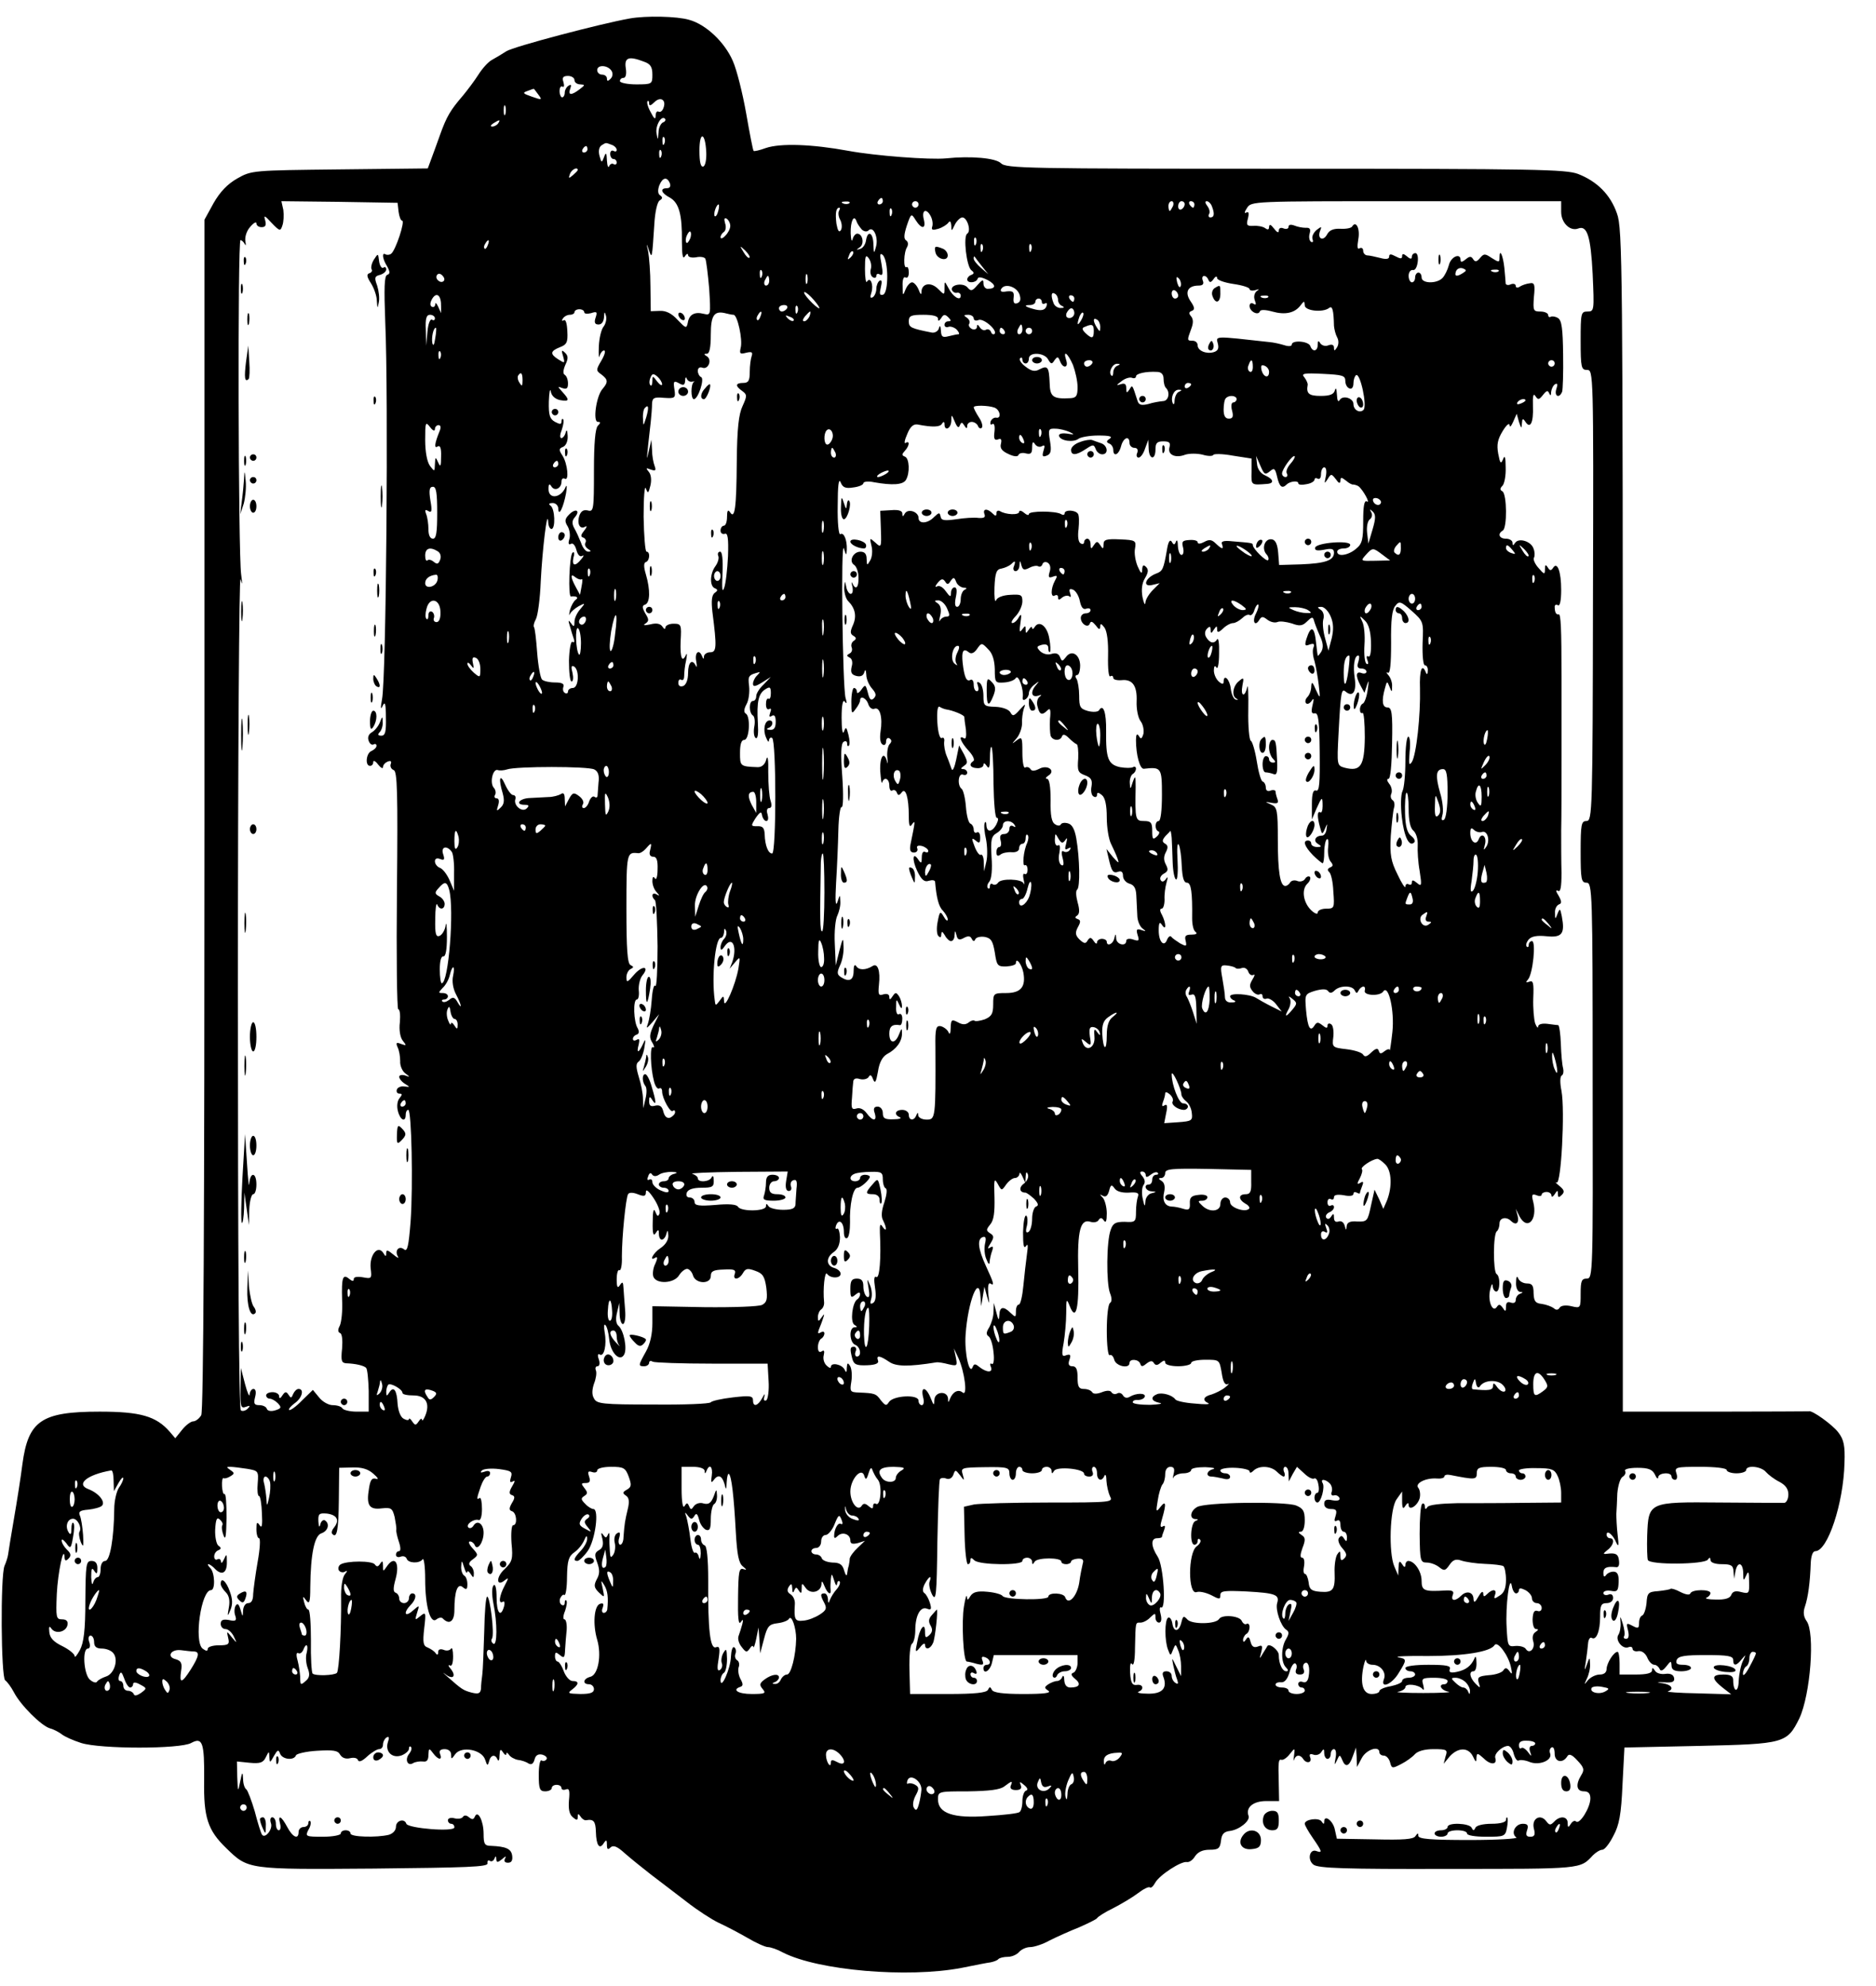 <?xml version="1.0" encoding="UTF-8" standalone="yes"?>
<svg version="1.0" xmlns="http://www.w3.org/2000/svg" width="100%" height="100%" viewBox="0 0 578 612" preserveAspectRatio="xMidYMid meet">
  <g transform="translate(0,612) scale(0.1,-0.1)" fill="#000000" stroke="none">
    <path d="M1940 6063 c-90 -16 -359 -87 -380 -101 -14 -9 -34 -21 -45 -27 -11
-6 -29 -26 -41 -45 -12 -19 -34 -48 -48 -65 -38 -44 -50 -64 -70 -120 -10 -27
-22 -62 -28 -77 l-10 -27 -271 -3 c-269 -3 -272 -3 -316 -28 -30 -17 -53 -41
-73 -76 l-28 -51 0 -1832 c0 -1238 -3 -1839 -10 -1852 -6 -10 -17 -19 -25 -19
-7 0 -23 -12 -34 -26 l-21 -26 -17 20 c-42 48 -90 62 -216 62 -180 0 -220 -28
-238 -162 -5 -40 -17 -116 -26 -168 -9 -52 -17 -102 -18 -110 -1 -8 -6 -24
-11 -35 -13 -30 -11 -344 2 -353 6 -4 18 -20 27 -37 20 -39 84 -103 111 -111
12 -3 28 -12 36 -18 8 -7 35 -19 60 -27 60 -19 305 -19 339 0 35 19 41 2 40
-115 -2 -114 11 -154 68 -209 68 -66 64 -66 455 -63 287 3 352 5 350 16 -1 8
2 11 7 8 5 -4 12 0 14 6 4 10 6 9 6 -1 1 -11 4 -11 18 0 11 10 14 10 9 2 -4
-8 -1 -13 9 -13 11 0 15 7 13 22 -3 21 -19 28 -65 30 -20 0 -23 6 -23 37 0 40
-18 75 -27 53 -4 -9 -8 -10 -18 -2 -8 7 -15 7 -19 1 -3 -5 -15 -7 -26 -4 -11
3 -20 0 -20 -6 0 -6 5 -11 10 -11 6 0 10 -5 10 -11 0 -15 -143 -3 -148 11 -6
18 -32 10 -32 -9 0 -11 -9 -21 -22 -25 -37 -9 -118 -7 -118 4 0 6 -7 10 -15
10 -8 0 -15 -4 -15 -10 0 -5 -25 -10 -55 -10 -53 0 -55 1 -45 21 7 11 9 23 6
27 -3 3 -6 0 -6 -6 0 -7 -7 -12 -15 -12 -8 0 -15 -7 -15 -15 0 -25 -18 -17
-35 15 -18 34 -30 40 -22 10 3 -11 1 -20 -4 -20 -5 0 -9 9 -9 20 0 11 -5 20
-11 20 -6 0 -8 -8 -4 -19 6 -18 -19 -49 -28 -34 -3 4 -13 36 -22 71 -10 34
-22 65 -26 68 -5 3 -10 17 -10 32 -1 24 -3 23 -9 -8 -7 -34 -7 -33 -9 14 l-1
48 39 -4 c32 -3 42 0 50 17 10 20 10 20 11 0 1 -18 2 -18 14 4 11 19 14 21 19
7 7 -18 43 -22 49 -5 2 5 31 12 65 14 50 3 64 1 71 -12 6 -10 17 -14 30 -11
12 3 23 1 25 -6 3 -7 13 -3 29 12 13 12 30 22 36 22 7 0 12 6 12 14 0 8 5 18
11 22 8 4 9 0 4 -15 -9 -29 14 -51 43 -40 12 5 22 14 22 20 0 7 3 9 6 6 4 -4
1 -13 -5 -21 -15 -18 -5 -40 12 -29 7 4 20 6 30 5 12 -2 17 4 17 20 1 21 2 22
14 6 16 -22 30 -23 22 -3 -4 10 1 15 14 15 12 0 20 -7 20 -17 0 -15 1 -15 13
2 19 25 82 14 92 -18 6 -19 8 -19 12 -4 5 20 19 22 26 5 3 -7 6 -2 6 12 1 20
3 22 11 10 5 -8 10 -10 10 -5 0 6 4 4 8 -2 4 -7 17 -14 27 -16 11 -1 26 -6 33
-11 9 -5 15 -2 19 12 3 13 11 18 24 15 10 -3 16 -9 13 -14 -3 -5 -10 -7 -15
-4 -5 4 -9 -16 -9 -44 0 -44 3 -51 20 -51 11 0 20 5 20 10 0 6 7 10 15 10 8 0
15 -4 15 -10 0 -5 6 -7 14 -4 10 4 12 -4 9 -34 -2 -27 1 -43 12 -52 12 -10 15
-10 15 1 0 11 2 11 9 1 4 -7 12 -12 17 -11 23 4 29 -3 30 -36 1 -41 11 -56 24
-35 8 12 10 11 10 -5 0 -14 3 -16 11 -8 8 8 20 4 43 -17 17 -15 54 -45 81 -66
28 -21 77 -59 110 -84 33 -26 78 -55 99 -65 22 -10 62 -31 88 -46 27 -16 56
-29 64 -29 8 0 29 -7 47 -17 108 -55 383 -79 550 -47 39 8 80 16 89 17 10 2
21 6 24 10 4 4 17 7 29 7 13 0 28 7 35 15 7 8 22 15 34 15 12 0 40 9 61 21 22
11 62 29 90 40 27 12 52 24 55 28 3 5 25 19 50 31 25 13 59 33 76 46 17 13 33
21 37 18 3 -3 10 3 16 14 13 24 81 68 98 64 7 -1 18 6 25 18 9 13 23 20 45 20
27 0 32 4 35 28 2 20 9 28 28 30 29 4 62 31 57 46 -10 26 14 46 54 46 l40 0
-1 53 c-2 71 -1 77 9 74 5 -1 17 7 25 18 16 20 16 19 13 -5 -2 -14 -2 -19 0
-13 5 16 19 17 28 3 10 -16 28 -12 22 4 -4 10 -1 13 10 9 8 -3 19 0 24 8 7 11
9 11 9 -3 0 -10 5 -18 10 -18 6 0 10 7 10 15 0 8 5 15 10 15 6 0 8 -12 5 -27
-4 -23 -4 -24 4 -8 8 18 9 19 16 3 10 -26 22 -22 33 10 l10 27 2 -30 1 -30 15
28 c14 26 54 39 54 17 0 -5 6 -10 14 -10 7 0 16 -9 19 -21 5 -19 7 -19 34 -5
16 8 35 22 42 30 9 10 30 16 58 16 41 0 44 -2 37 -22 l-6 -23 19 23 c26 28 57
28 71 0 9 -19 11 -20 11 -5 1 16 3 16 23 -2 21 -21 42 -19 35 2 -4 13 21 36
39 37 7 0 15 -11 18 -25 4 -14 11 -23 15 -20 5 3 21 1 35 -5 30 -11 70 6 62
27 -3 7 -1 15 4 18 6 4 10 -5 10 -19 0 -26 25 -31 39 -8 5 9 15 5 31 -13 21
-22 22 -29 12 -45 -18 -29 -15 -50 8 -50 14 0 20 -7 20 -22 0 -28 -33 -81 -44
-71 -4 4 -11 1 -16 -7 -8 -13 -10 -12 -10 3 0 20 -24 23 -42 3 -11 -11 -14
-11 -24 2 -18 24 -46 8 -38 -23 5 -19 2 -25 -11 -25 -12 0 -15 5 -10 20 5 15
2 20 -13 20 -24 0 -38 -30 -20 -42 7 -4 -58 -8 -144 -8 -120 0 -158 3 -158 13
0 9 -2 9 -9 -1 -6 -10 -37 -12 -125 -10 l-117 2 -6 27 c-5 28 -33 49 -33 26 0
-9 -2 -9 -8 0 -8 13 -52 7 -52 -7 0 -4 11 -24 25 -44 29 -42 30 -47 11 -40
-21 8 -29 -27 -9 -42 15 -11 96 -14 416 -13 413 0 405 -1 445 42 9 9 22 17 29
17 7 0 22 19 34 43 18 33 24 66 28 157 l6 115 232 5 c261 6 269 8 307 85 34
73 49 264 22 300 -9 13 -11 27 -5 44 10 29 16 76 18 134 1 22 6 37 14 37 38 0
87 147 90 272 2 53 -2 72 -19 94 -17 23 -82 70 -91 65 -2 0 -131 -1 -288 -1
l-285 0 0 1821 c0 1706 -1 1825 -18 1871 -20 58 -61 99 -120 122 -38 14 -128
16 -901 16 -800 0 -861 1 -877 17 -16 16 -92 23 -169 15 -50 -5 -219 8 -300
23 -114 21 -210 24 -255 9 -19 -7 -36 -11 -38 -9 -2 1 -12 53 -23 116 -11 62
-29 134 -41 161 -25 58 -83 113 -135 127 -37 11 -133 13 -183 4z m44 -133 c20
-7 26 -16 26 -40 0 -29 -1 -30 -50 -30 -27 0 -50 5 -50 10 0 6 5 10 11 10 7 0
10 12 7 30 -5 33 9 38 56 20z m-100 -28 c5 -8 4 -18 -3 -25 -8 -8 -11 -8 -11
1 0 7 -7 12 -15 12 -8 0 -15 6 -15 14 0 17 32 16 44 -2z m-114 -29 c0 -7 8
-13 18 -13 15 -1 15 -2 -2 -15 -26 -20 -37 -19 -29 2 4 11 3 14 -5 9 -7 -4
-12 -14 -12 -22 0 -8 -4 -14 -8 -14 -4 0 -8 9 -8 19 0 11 4 17 9 14 5 -3 6 3
3 14 -5 14 -1 19 14 19 11 0 20 -6 20 -13z m-111 -45 c12 -16 11 -17 -20 -6
-29 10 -30 12 -13 18 10 4 19 7 19 6 1 0 7 -9 14 -18z m385 -41 c-3 -9 -10
-14 -15 -11 -5 3 -9 -3 -9 -13 0 -13 -5 -9 -15 11 -9 16 -13 31 -10 34 3 3 5
0 5 -7 0 -8 5 -7 16 4 19 19 38 7 28 -18z m-487 -19 c-3 -7 -5 -2 -5 12 0 14
2 19 5 13 2 -7 2 -19 0 -25z m486 -25 c-7 -3 -14 -17 -14 -31 -2 -25 -2 -25
-6 -4 -5 24 15 58 26 46 3 -4 0 -9 -6 -11z m-508 -3 c-3 -5 -12 -10 -18 -10
-7 0 -6 4 3 10 19 12 23 12 15 0z m641 -89 c1 -23 -3 -42 -9 -44 -8 -3 -12 13
-12 49 0 61 18 57 21 -5z m-129 27 c-3 -8 -6 -5 -6 6 -1 11 2 17 5 13 3 -3 4
-12 1 -19z m-163 -4 c9 -3 16 -10 16 -16 0 -5 -4 -6 -10 -3 -5 3 -10 -1 -10
-9 0 -9 5 -16 10 -16 6 0 10 -5 10 -11 0 -5 -4 -8 -9 -5 -5 4 -12 0 -14 -6 -3
-7 -6 1 -7 17 -1 25 -3 27 -9 11 -7 -19 -8 -18 -14 4 -4 15 -1 27 6 32 15 9
12 9 31 2z m-74 -14 c0 -5 -5 -10 -11 -10 -5 0 -7 5 -4 10 3 6 8 10 11 10 2 0
4 -4 4 -10z m227 -22 c-3 -8 -6 -5 -6 6 -1 11 2 17 5 13 3 -3 4 -12 1 -19z
m-257 -42 c0 -2 -7 -9 -15 -16 -13 -11 -14 -10 -9 4 5 14 24 23 24 12z m284
-41 c3 -9 0 -15 -9 -15 -23 0 -18 -15 9 -29 28 -16 38 -52 37 -136 0 -42 3
-55 9 -45 5 8 10 10 10 4 0 -6 10 -9 24 -7 13 3 26 1 29 -4 3 -5 8 -47 12 -92
5 -83 5 -83 -17 -78 -28 7 -45 -2 -49 -28 -4 -18 -6 -17 -31 9 -18 20 -36 29
-55 28 l-28 -1 -1 77 c0 42 -4 91 -7 107 -6 26 -5 27 2 5 10 -29 10 -28 17 79
2 37 9 68 16 73 10 6 10 10 2 16 -7 4 -8 15 -3 30 10 25 24 29 33 7z m656 -55
c0 -5 -5 -10 -11 -10 -5 0 -7 5 -4 10 3 6 8 10 11 10 2 0 4 -4 4 -10z m-1492
-32 c2 -16 7 -28 11 -28 10 0 -20 -92 -34 -102 -5 -4 -13 -4 -17 -2 -12 8 -10
-14 5 -37 9 -17 9 -23 0 -26 -9 -3 -10 -40 -6 -146 10 -224 3 -1096 -10 -1162
-5 -27 -4 -34 2 -20 7 15 10 7 10 -36 1 -44 -2 -56 -14 -56 -11 0 -12 4 -5 11
5 5 10 19 9 30 0 20 -1 20 -9 -1 -5 -12 -16 -25 -25 -30 -10 -6 -13 -16 -9
-26 3 -9 10 -14 15 -11 5 3 9 1 9 -4 0 -6 -7 -12 -15 -16 -17 -6 -21 -46 -5
-46 6 0 10 5 10 12 0 6 7 3 15 -8 8 -10 15 -14 15 -8 0 7 7 14 14 17 10 4 13
1 10 -7 -3 -7 1 -16 9 -19 11 -4 13 -66 10 -371 -2 -201 0 -366 4 -366 5 0 7
-18 5 -40 -3 -24 1 -47 9 -57 12 -15 12 -16 -5 -10 -15 6 -17 4 -11 -10 5 -10
8 -29 8 -43 -1 -13 6 -30 15 -37 16 -12 16 -13 0 -7 -10 3 -18 1 -18 -4 0 -6
8 -16 18 -22 16 -10 16 -10 -2 -8 -10 2 -21 -3 -23 -9 -3 -7 1 -13 7 -13 10 0
10 -3 1 -14 -7 -8 -9 -25 -5 -40 7 -28 24 -36 24 -11 0 8 3 15 8 15 10 0 15
-233 7 -345 -6 -76 -10 -93 -20 -85 -16 13 -30 -4 -19 -22 4 -7 -2 -4 -14 6
-17 14 -22 16 -22 5 0 -12 -2 -12 -9 0 -17 26 -43 -7 -39 -47 4 -32 3 -33 -24
-28 -17 3 -28 1 -28 -5 0 -8 -4 -8 -14 0 -20 17 -24 4 -22 -64 2 -33 -2 -69
-7 -80 -7 -13 -6 -20 1 -23 6 -2 8 -22 6 -47 -4 -38 -2 -45 13 -46 29 -1 54
-7 61 -14 4 -4 7 -36 8 -71 l0 -64 -37 0 c-21 0 -41 5 -44 10 -3 6 -17 10 -30
10 -13 0 -32 11 -42 24 l-19 23 -34 -33 c-18 -19 -36 -31 -39 -29 -3 3 5 12
17 21 23 16 30 44 12 44 -6 0 -13 -7 -17 -16 -5 -13 -7 -13 -14 -2 -7 11 -11
10 -19 -2 -6 -10 -10 -11 -10 -2 0 6 -9 12 -20 12 -11 0 -20 -4 -20 -10 0 -5
5 -10 11 -10 6 0 17 -6 25 -14 12 -13 11 -16 -8 -22 -13 -4 -24 -2 -26 5 -2 6
-12 11 -23 11 -16 0 -18 5 -13 25 4 15 2 25 -5 25 -6 0 -11 -8 -12 -17 0 -10
-7 5 -14 32 l-13 50 -1 -64 c-1 -56 1 -62 17 -56 13 5 14 3 5 -6 -6 -6 -16 -9
-21 -5 -6 3 -9 480 -9 1298 0 711 4 1280 8 1263 6 -21 6 -16 2 15 -9 64 -11
1030 -2 1030 4 0 10 -6 13 -12 4 -7 4 -3 2 9 -2 13 4 32 15 44 10 12 19 17 19
11 0 -7 7 -12 16 -12 12 0 15 6 11 21 -5 17 -2 16 20 -8 25 -26 27 -26 33 -8
4 11 5 32 3 48 l-6 27 179 -2 179 -3 3 -27z m1389 26 c-3 -3 -12 -4 -19 -1 -8
3 -5 6 6 6 11 1 17 -2 13 -5z m213 -4 c0 -5 -4 -10 -10 -10 -5 0 -10 5 -10 10
0 6 5 10 10 10 6 0 10 -4 10 -10z m784 -5 c-4 -8 -8 -15 -10 -15 -2 0 -4 7 -4
15 0 8 4 15 10 15 5 0 7 -7 4 -15z m36 6 c0 -6 -4 -13 -10 -16 -5 -3 -10 1
-10 9 0 9 5 16 10 16 6 0 10 -4 10 -9z m30 -1 c0 -5 -2 -10 -4 -10 -3 0 -8 5
-11 10 -3 6 -1 10 4 10 6 0 11 -4 11 -10z m54 -6 c9 -23 7 -34 -5 -34 -5 0 -7
5 -4 10 4 6 1 17 -5 25 -7 9 -8 15 -2 15 5 0 13 -7 16 -16z m1076 -17 c0 -34
28 -61 53 -51 27 10 38 -24 44 -140 5 -113 5 -116 -16 -116 -20 0 -21 -5 -21
-90 0 -83 2 -90 20 -90 19 0 20 -8 18 -695 -1 -667 -2 -695 -20 -695 -16 0
-18 -10 -18 -95 0 -85 2 -95 18 -95 18 0 19 -27 19 -610 1 -594 1 -610 -18
-610 -16 0 -19 -7 -19 -46 0 -45 0 -46 -29 -39 -17 4 -32 2 -36 -5 -4 -7 -11
-8 -18 -1 -7 5 -23 11 -37 13 -20 2 -24 9 -25 33 0 23 -4 30 -20 30 -11 0 -23
6 -27 15 -4 10 -7 6 -7 -12 -1 -16 5 -28 12 -29 10 0 10 -2 0 -6 -7 -2 -13
-11 -13 -19 0 -8 -6 -11 -15 -8 -10 4 -15 0 -15 -12 0 -16 -2 -17 -10 -4 -8
11 -12 12 -18 3 -13 -20 -29 18 -21 52 4 17 7 22 8 13 0 -10 6 -18 11 -18 12
0 13 47 1 54 -11 7 -11 125 1 132 4 3 8 14 8 24 0 18 22 22 36 7 15 -14 25 -6
20 16 l-6 22 11 -22 c24 -47 57 -13 43 43 -6 23 -4 26 10 21 9 -4 16 -3 16 2
0 4 7 8 15 8 8 0 15 -5 15 -11 0 -6 5 -4 10 4 8 13 10 13 10 1 0 -12 3 -12 12
-3 9 9 8 15 -8 28 -10 8 -14 13 -8 10 14 -7 26 222 15 282 -5 25 -5 45 1 48 5
3 6 13 4 22 -3 10 -6 43 -7 75 -1 31 -5 57 -8 58 -3 0 -18 2 -33 4 -17 2 -28
-1 -29 -8 0 -7 -4 -3 -9 9 -4 12 -7 47 -6 78 2 46 0 56 -12 51 -11 -4 -12 -2
-4 7 15 18 25 118 12 118 -5 0 -10 -5 -10 -12 0 -6 -3 -8 -6 -5 -4 4 -1 13 5
21 9 11 26 14 56 11 48 -5 57 8 47 61 -5 25 -6 26 -13 9 -7 -19 -8 -19 -8 2
-1 12 5 23 12 26 9 3 9 9 -1 27 -9 14 -9 19 -2 15 8 -5 11 11 11 56 -1 35 -1
93 -1 129 1 36 1 139 1 230 0 91 0 201 0 245 0 148 -2 195 -9 192 -8 -2 -12 7
-12 24 0 5 5 7 10 4 6 -4 10 14 10 47 0 57 -12 89 -25 68 -6 -9 -10 -9 -16 1
-7 11 -9 9 -9 -5 0 -17 -2 -17 -20 4 -11 12 -17 27 -14 31 3 5 3 18 -1 28 -7
23 -46 35 -57 18 -6 -9 -8 -9 -8 1 0 6 -9 12 -20 12 -21 0 -27 15 -10 25 14 8
13 112 -1 121 -8 4 -8 9 0 17 6 6 11 31 10 57 0 32 -3 39 -8 25 -7 -16 -9 -14
-15 17 -5 28 -2 44 14 70 11 18 20 26 21 18 0 -8 5 -4 11 10 l11 25 7 -25 c7
-21 8 -22 9 -5 1 16 3 17 11 5 15 -23 25 -2 23 48 -1 32 1 42 8 31 8 -12 11
-11 23 4 11 14 15 15 19 5 4 -9 6 -7 6 4 1 9 6 20 12 24 8 4 9 0 4 -15 -7 -22
9 -30 18 -8 2 6 4 58 3 115 -1 78 -4 105 -16 112 -8 5 -18 6 -22 4 -4 -3 -8 0
-8 5 0 6 -11 11 -24 11 -22 0 -23 3 -20 45 4 38 2 45 -13 42 -10 -1 -24 -6
-30 -10 -7 -5 -13 -4 -13 2 0 6 -7 8 -15 5 -8 -4 -15 -2 -16 2 0 5 -2 26 -4
48 -4 39 -15 63 -15 32 0 -15 -2 -15 -24 -1 -21 14 -24 14 -36 0 -10 -12 -15
-13 -21 -4 -6 10 -11 10 -23 0 -11 -9 -16 -10 -16 -2 0 23 -30 10 -36 -16 -4
-15 -13 -33 -20 -40 -18 -18 -64 -17 -64 2 0 8 -4 15 -10 15 -5 0 -10 -7 -10
-15 0 -8 -4 -15 -10 -15 -5 0 -10 9 -10 20 0 11 6 19 13 18 7 -2 13 9 15 25 2
15 -1 27 -7 27 -6 0 -11 -5 -11 -11 0 -8 -5 -8 -15 1 -11 9 -15 9 -15 1 0 -9
-5 -9 -20 -1 -15 8 -20 8 -20 -1 0 -7 -9 -9 -27 -4 -16 4 -34 8 -40 8 -7 0
-13 7 -13 14 0 8 -5 11 -11 8 -7 -5 -8 4 -4 28 6 32 -7 59 -19 39 -3 -5 -19
-8 -36 -7 -21 1 -34 -4 -41 -17 -12 -23 -31 -14 -22 10 6 15 5 15 -11 3 -9 -8
-15 -20 -12 -28 3 -8 1 -11 -5 -8 -5 4 -7 15 -4 25 4 14 1 19 -12 18 -10 0
-26 3 -35 7 -11 4 -18 3 -18 -4 0 -6 -7 -8 -15 -5 -9 4 -15 1 -15 -7 0 -8 -6
-5 -15 7 -10 13 -14 14 -15 5 0 -9 -4 -10 -12 -4 -7 5 -23 8 -36 7 -20 -1 -23
2 -17 23 4 17 2 22 -5 18 -7 -4 -6 2 2 14 13 21 16 21 490 21 l478 0 0 -33z
m-2597 3 c-3 -12 -8 -19 -11 -16 -5 6 5 36 12 36 2 0 2 -9 -1 -20z m372 0 c-3
-5 -2 -18 4 -28 5 -10 6 -24 2 -31 -6 -9 -10 -2 -14 20 -4 33 -1 49 9 49 3 0
2 -4 -1 -10z m162 -12 c-3 -8 -6 -5 -6 6 -1 11 2 17 5 13 3 -3 4 -12 1 -19z
m121 -5 c5 -10 7 -24 4 -32 -3 -10 2 -11 19 -6 13 4 27 13 31 19 5 7 8 3 9 -9
0 -19 1 -18 11 3 6 12 17 22 23 22 15 0 28 -42 15 -50 -13 -8 -2 -102 13 -113
9 -7 9 -10 0 -14 -7 -2 -13 -9 -13 -14 0 -13 28 -11 32 2 2 7 13 5 31 -4 26
-14 27 -27 0 -27 -7 0 -13 7 -13 17 0 13 -3 12 -19 -6 -15 -18 -20 -19 -30 -7
-13 16 -54 9 -48 -8 3 -6 10 -10 16 -8 6 1 11 -3 11 -9 0 -18 -24 -4 -37 22
-13 24 -13 24 -13 2 0 -23 0 -23 -20 -3 -22 22 -50 17 -51 -9 0 -11 -3 -9 -9
7 -5 12 -14 22 -20 22 -6 0 -15 -10 -20 -22 -8 -21 -9 -20 -9 10 -1 20 3 31 9
27 6 -3 10 3 10 15 0 12 -3 19 -7 17 -10 -7 -9 46 2 62 4 8 3 16 -3 20 -8 5
-7 18 2 46 13 38 14 38 27 17 19 -30 33 -28 25 3 -7 29 9 34 22 8z m-618 -29
c0 -9 -7 -22 -15 -30 -8 -9 -15 -11 -15 -5 0 5 5 13 10 16 6 4 8 16 4 27 -4
14 -2 18 5 14 6 -4 11 -14 11 -22z m405 -11 c7 -7 16 -8 21 -3 15 15 31 -22
23 -50 -6 -23 -7 -23 -8 8 -1 36 -18 44 -23 10 -2 -12 -10 -23 -18 -25 -12 -4
-13 -3 -1 5 15 10 9 42 -8 42 -5 0 -12 -8 -14 -17 -3 -10 -5 -2 -6 18 -1 37
10 60 18 37 2 -7 10 -18 16 -25z m-529 -29 c-4 -9 -9 -15 -11 -12 -3 3 -3 13
1 22 4 9 9 15 11 12 3 -3 3 -13 -1 -22z m881 -16 c-3 -8 -6 -5 -6 6 -1 11 2
17 5 13 3 -3 4 -12 1 -19z m-1504 -3 c-3 -9 -8 -14 -10 -11 -3 3 -2 9 2 15 9
16 15 13 8 -4z m1524 -17 c-3 -8 -6 -5 -6 6 -1 11 2 17 5 13 3 -3 4 -12 1 -19z
m150 0 c-3 -8 -6 -5 -6 6 -1 11 2 17 5 13 3 -3 4 -12 1 -19z m-868 -22 c-3 -3
-11 5 -18 17 -13 21 -12 21 5 5 10 -10 16 -20 13 -22z m312 1 c-10 -9 -11 -8
-5 6 3 10 9 15 12 12 3 -3 0 -11 -7 -18z m62 -36 c-3 -10 0 -22 6 -25 6 -4 11
-2 11 4 0 6 5 8 11 4 9 -5 10 4 5 32 -6 30 -5 36 4 28 18 -18 18 -116 1 -122
-11 -3 -12 2 -7 23 4 17 3 24 -4 20 -5 -3 -10 -15 -10 -25 0 -10 -5 -22 -11
-26 -8 -4 -9 0 -4 15 7 23 -3 50 -14 33 -3 -6 -6 12 -6 39 0 39 2 46 11 34 7
-9 10 -24 7 -34z m342 9 l20 -25 -22 19 c-13 11 -23 24 -23 29 0 6 1 8 3 6 1
-2 11 -15 22 -29z m1483 -21 c-20 -13 -28 -11 -22 5 3 8 12 12 21 9 12 -5 12
-7 1 -14z m-2161 -11 c-3 -8 -6 -5 -6 6 -1 11 2 17 5 13 3 -3 4 -12 1 -19z
m2270 16 c-3 -3 -12 -4 -19 -1 -8 3 -5 6 6 6 11 1 17 -2 13 -5z m-3250 -30
c-9 -9 -28 6 -21 18 4 6 10 6 17 -1 6 -6 8 -13 4 -17z m1120 -6 c-3 -7 -5 -2
-5 12 0 14 2 19 5 13 2 -7 2 -19 0 -25z m-117 7 c0 -8 -4 -15 -10 -15 -5 0 -7
7 -4 15 4 8 8 15 10 15 2 0 4 -7 4 -15z m1268 -16 c-3 -8 -7 -3 -11 10 -4 17
-3 21 5 13 5 -5 8 -16 6 -23z m85 19 c4 -10 8 -9 16 2 6 9 11 10 11 3 0 -6 23
-14 50 -18 28 -4 50 -11 50 -16 0 -4 8 -6 18 -3 12 4 13 3 4 -3 -7 -6 -10 -17
-6 -28 5 -13 4 -16 -4 -11 -7 4 -12 1 -12 -7 0 -17 27 -31 32 -16 2 5 16 5 38
-1 39 -11 69 -5 87 19 11 14 12 15 13 0 0 -17 56 -23 75 -8 10 8 14 -6 15 -55
1 -11 5 -27 10 -36 5 -9 5 -22 -1 -31 -7 -11 -9 -11 -9 0 0 8 -6 11 -17 7 -9
-4 -20 -1 -25 6 -6 10 -8 8 -8 -4 0 -21 -16 -24 -23 -4 -6 15 -57 19 -57 4 0
-5 -10 -6 -22 -2 -13 4 -34 9 -48 10 -170 19 -164 19 -158 -4 4 -15 1 -23 -12
-27 -23 -7 -50 4 -50 21 0 8 -7 14 -15 14 -18 0 -18 1 -5 36 7 18 7 30 0 39
-8 9 -7 14 2 17 10 4 9 11 -4 30 -19 28 -8 48 25 48 13 0 17 5 13 15 -7 18 10
20 17 3z m-582 -45 c5 -15 3 -23 -6 -27 -10 -4 -14 1 -12 17 2 18 -2 21 -22
19 -15 -3 -21 0 -16 8 11 18 47 7 56 -17z m489 -4 c0 -5 -4 -9 -10 -9 -5 0
-10 7 -10 16 0 8 5 12 10 9 6 -3 10 -10 10 -16z m-2271 -34 l0 -20 -9 20 c-5
11 -9 14 -9 7 -1 -7 -5 -10 -11 -7 -6 4 -5 13 2 25 14 22 28 9 27 -25z m1149
20 c12 -14 19 -25 16 -25 -4 0 -17 11 -30 25 -13 14 -20 25 -15 25 4 0 17 -11
29 -25z m752 0 c0 -7 6 -16 13 -18 7 -4 6 -6 -4 -6 -9 -1 -20 6 -23 15 -9 23
-7 36 4 29 6 -3 10 -12 10 -20z m50 5 c0 -5 -2 -10 -4 -10 -3 0 -8 5 -11 10
-3 6 -1 10 4 10 6 0 11 -4 11 -10z m597 4 c-3 -3 -12 -4 -19 -1 -8 3 -5 6 6 6
11 1 17 -2 13 -5z m-697 -15 c0 -5 4 -7 10 -4 6 3 7 -1 4 -9 -4 -11 -14 -14
-33 -10 -32 8 -40 14 -18 14 10 0 17 5 17 10 0 6 5 10 10 10 6 0 10 -5 10 -11z
m-785 -19 c-3 -5 -10 -10 -16 -10 -5 0 -9 5 -9 10 0 6 7 10 16 10 8 0 12 -4 9
-10z m32 -12 c-3 -8 -6 -5 -6 6 -1 11 2 17 5 13 3 -3 4 -12 1 -19z m-657 0 c0
-5 9 -6 21 -3 18 6 20 4 14 -14 -5 -15 -2 -21 9 -21 10 0 16 9 17 23 1 17 2
18 6 4 3 -10 -1 -25 -7 -33 -7 -8 -14 -35 -15 -62 -1 -26 0 -39 2 -29 3 9 9
17 14 17 6 0 2 -14 -8 -31 -17 -29 -17 -31 0 -43 21 -16 21 -24 3 -45 -19 -22
-30 -101 -14 -101 9 0 9 -3 0 -12 -8 -8 -12 -54 -12 -139 0 -120 -1 -127 -19
-122 -13 3 -21 -2 -26 -16 -8 -25 2 -44 18 -34 7 4 5 -2 -3 -12 -11 -14 -12
-19 -2 -22 6 -3 9 -9 6 -15 -4 -6 0 -14 7 -19 11 -7 11 -9 1 -9 -7 0 -17 12
-22 28 -6 15 -15 35 -21 45 -7 13 -7 23 2 33 18 21 3 29 -17 9 -14 -14 -15
-21 -5 -37 6 -10 9 -29 5 -40 -4 -13 -2 -18 5 -14 6 4 13 -4 17 -19 4 -15 11
-22 18 -18 6 4 5 -1 -3 -10 -19 -24 -30 -21 -24 6 4 12 2 18 -3 14 -10 -9 -14
-136 -5 -135 17 2 25 -3 15 -10 -6 -4 -14 -18 -18 -32 -3 -14 -3 -19 0 -12 3
7 15 17 27 24 21 11 21 10 5 -9 -10 -11 -18 -28 -18 -39 0 -16 -2 -17 -11 -4
-8 11 -9 9 -3 -10 4 -14 9 -31 12 -39 3 -8 1 -12 -4 -9 -5 4 -10 -22 -11 -58
0 -35 3 -64 8 -64 5 0 6 12 3 26 -5 19 -4 25 5 20 17 -11 14 -66 -4 -66 -8 0
-15 -5 -15 -11 0 -5 -4 -8 -10 -4 -5 3 -7 11 -4 19 3 9 -5 13 -26 13 -17 0
-35 4 -40 9 -5 5 -12 43 -15 83 -3 41 -7 76 -10 79 -2 3 0 13 6 24 6 11 13 63
15 116 5 98 20 226 23 185 0 -13 5 -23 10 -23 13 0 11 63 -3 72 -7 5 -4 8 7 8
9 0 17 -8 17 -17 1 -28 16 4 24 47 3 19 3 28 -1 20 -14 -35 -53 -40 -53 -7 0
16 3 18 9 8 10 -16 31 -6 31 15 0 8 4 12 10 9 14 -9 9 46 -7 71 -12 18 -11 22
2 27 9 4 15 18 14 34 -1 17 -3 21 -6 11 -2 -10 -9 -18 -13 -18 -6 0 -5 11 1
26 5 15 7 29 4 32 -3 3 -5 0 -5 -7 0 -9 -5 -9 -20 -1 -16 9 -20 20 -19 63 1
29 4 42 6 31 2 -14 14 -24 29 -27 28 -5 30 0 7 25 -16 18 -16 18 0 12 13 -4
17 -1 17 14 0 12 -4 23 -10 27 -6 3 -5 15 2 31 9 19 9 27 -1 37 -11 10 -12 8
-6 -11 6 -22 5 -22 -14 -10 -27 17 -26 26 4 38 21 8 25 15 23 49 -1 24 -5 38
-11 34 -6 -3 -7 -1 -3 5 4 7 14 12 22 12 8 0 14 4 14 8 0 5 7 9 15 9 8 0 15
-4 15 -9z m1510 -3 c0 -8 -7 -15 -15 -15 -9 0 -12 6 -9 15 4 8 10 15 15 15 5
0 9 -7 9 -15z m-1050 -5 c12 0 29 -77 22 -102 -4 -18 -2 -20 17 -15 17 4 21 2
17 -10 -3 -8 -6 -30 -6 -49 0 -27 -4 -34 -20 -34 -24 0 -26 -9 -3 -25 15 -11
15 -15 1 -46 -12 -25 -17 -69 -18 -172 -1 -143 -6 -179 -21 -155 -6 9 -9 4 -9
-14 0 -16 -4 -28 -10 -28 -5 0 -10 -7 -10 -15 0 -8 6 -12 13 -10 9 4 12 -13
10 -69 -2 -41 -7 -85 -12 -98 -6 -16 -7 -2 -5 45 2 43 -1 67 -7 67 -6 0 -9 -6
-6 -13 3 -7 -1 -21 -9 -32 -17 -23 -18 -62 -1 -68 9 -4 9 -7 -1 -14 -9 -7 -11
-24 -7 -59 14 -109 13 -124 -7 -124 -10 0 -18 -6 -19 -12 0 -10 -2 -10 -6 0
-9 23 -23 12 -18 -15 3 -16 2 -22 -1 -15 -11 23 -24 12 -24 -22 0 -21 -6 -36
-15 -40 -9 -3 -15 0 -15 10 0 8 4 13 9 9 6 -3 9 3 9 12 0 10 2 32 6 48 3 17 3
24 0 18 -12 -27 -19 -11 -17 41 3 51 2 54 -22 54 -14 0 -25 -6 -25 -12 0 -6
-4 -5 -9 3 -6 9 -18 12 -37 7 -19 -4 -24 -3 -16 2 12 8 12 13 0 32 -10 18 -10
24 0 27 15 6 16 45 2 93 -7 23 -7 36 0 38 12 4 14 32 2 32 -4 0 -8 48 -9 108
0 59 3 98 7 87 6 -17 8 -16 14 9 4 17 2 34 -5 42 -10 12 -9 13 6 7 15 -5 17
-3 12 11 -4 10 -8 32 -8 49 l-2 32 -8 -35 c-8 -37 -8 -33 6 90 2 19 4 44 4 56
1 18 6 21 37 18 34 -2 36 -1 32 26 -4 25 -2 28 14 19 14 -8 18 -6 19 8 0 10 3
13 5 6 3 -7 11 -11 17 -9 7 1 9 1 5 -1 -10 -6 -10 -53 0 -53 13 0 34 64 22 68
-5 2 -10 11 -10 19 0 9 6 13 14 10 18 -7 31 24 14 35 -10 6 -10 8 0 8 8 0 12
19 12 59 0 61 11 75 48 65 8 -2 17 -4 22 -4z m83 -5 c-3 -9 -8 -14 -10 -11 -3
3 -2 9 2 15 9 16 15 13 8 -4z m151 0 c-4 -8 -11 -15 -16 -15 -6 0 -5 6 2 15 7
8 14 15 16 15 2 0 1 -7 -2 -15z m837 -12 c-12 -20 -14 -14 -5 12 4 9 9 14 11
11 3 -2 0 -13 -6 -23z m-1991 6 c0 -5 -4 -8 -9 -4 -6 3 -12 -14 -14 -37 l-4
-43 -1 48 c-2 36 2 47 13 47 8 0 15 -5 15 -11z m1105 -7 c-3 -3 -11 0 -18 7
-9 10 -8 11 6 5 10 -3 15 -9 12 -12z m445 6 c0 -9 3 -8 10 2 7 12 12 12 22 2
9 -9 9 -12 0 -12 -7 0 -12 -5 -12 -11 0 -6 6 -9 13 -6 6 2 18 -2 25 -9 7 -8 9
-14 5 -14 -4 0 -18 -3 -30 -6 -19 -5 -23 -2 -24 17 -1 15 -3 18 -6 8 -2 -9
-12 -15 -21 -14 -66 13 -72 16 -72 35 0 17 7 20 45 20 29 0 45 -4 45 -12z
m110 1 c0 -6 7 -9 15 -5 16 6 60 -33 49 -43 -4 -3 -9 0 -11 7 -3 6 -9 9 -15 6
-6 -4 -14 0 -19 7 -6 10 -9 10 -9 2 0 -7 -7 -10 -15 -7 -8 4 -12 11 -9 16 4 6
0 14 -7 19 -11 7 -10 9 4 9 9 0 17 -5 17 -11z m390 -27 c0 -15 -2 -15 -10 -2
-13 20 -13 33 0 25 6 -3 10 -14 10 -23z m-240 -7 c0 -8 -4 -15 -10 -15 -5 0
-7 7 -4 15 4 8 8 15 10 15 2 0 4 -7 4 -15z m220 -5 c0 -24 -6 -25 -26 -6 -11
11 -11 16 -1 19 22 10 27 7 27 -13z m-2029 -22 c-3 -21 -6 -26 -9 -15 -3 17 3
47 11 47 2 0 1 -15 -2 -32z m1754 22 c3 -5 1 -10 -4 -10 -6 0 -11 5 -11 10 0
6 2 10 4 10 3 0 8 -4 11 -10z m85 0 c0 -5 -4 -10 -10 -10 -5 0 -10 5 -10 10 0
6 5 10 10 10 6 0 10 -4 10 -10z m-1823 -82 c-3 -8 -6 -5 -6 6 -1 11 2 17 5 13
3 -3 4 -12 1 -19z m1872 -5 c9 -16 12 -16 20 -3 9 12 11 12 17 -3 9 -24 27
-21 19 3 -11 34 5 22 21 -15 7 -19 14 -49 14 -68 0 -27 -4 -33 -22 -34 -54 -3
-63 4 -64 47 -2 49 -6 55 -31 42 -14 -8 -25 -6 -43 8 -14 10 -21 22 -17 26 4
4 7 2 7 -4 0 -7 5 -12 10 -12 6 0 10 7 10 15 0 21 47 19 59 -2z m136 -13 c-3
-5 -10 -10 -16 -10 -5 0 -9 5 -9 10 0 6 7 10 16 10 8 0 12 -4 9 -10z m495 -11
c0 -11 -4 -18 -10 -14 -5 3 -7 12 -3 20 7 21 13 19 13 -6z m930 11 c0 -5 -4
-10 -10 -10 -5 0 -10 5 -10 10 0 6 5 10 10 10 6 0 10 -4 10 -10z m-1347 -7
c-7 -2 -13 -12 -13 -20 0 -9 -3 -14 -6 -10 -10 10 4 37 18 36 10 0 10 -2 1 -6z
m467 -19 c0 -21 -17 -17 -23 5 -3 14 -1 18 9 14 8 -3 14 -11 14 -19z m-325
-21 c0 -12 3 -25 8 -29 13 -14 7 -40 -10 -40 -10 -1 -30 -4 -45 -9 -21 -5 -29
-3 -33 9 -17 53 -16 51 -25 36 -8 -12 -10 -12 -10 4 0 13 -5 16 -17 12 -15 -5
-14 -3 2 9 11 9 25 13 32 11 7 -3 13 -1 13 4 0 9 31 16 65 14 13 0 20 -8 20
-21z m-1975 -5 c0 -18 -2 -20 -9 -8 -6 8 -7 18 -5 22 9 14 14 9 14 -14z m430
-12 c0 -6 -7 -2 -15 8 -14 19 -15 19 -15 1 0 -10 -3 -16 -6 -12 -4 3 -4 14 0
23 5 13 9 14 21 4 8 -7 15 -18 15 -24z m2105 10 c0 -11 6 -21 13 -23 7 -3 12
4 12 16 0 11 4 22 8 25 13 8 35 -95 23 -107 -11 -11 -31 -1 -31 18 0 18 -32
28 -42 13 -5 -9 -8 -3 -9 17 -1 17 -3 22 -6 13 -3 -13 -15 -18 -44 -18 -36 0
-45 7 -40 34 1 4 -4 15 -10 23 -11 12 -3 14 57 11 60 -3 69 -5 69 -22z m-475
-10 c0 -3 -4 -8 -10 -11 -5 -3 -10 -1 -10 4 0 6 5 11 10 11 6 0 10 -2 10 -4z
m-37 -23 c-7 -2 -13 -14 -14 -26 0 -12 -3 -16 -6 -9 -7 18 4 42 19 41 10 0 10
-2 1 -6z m177 -23 c0 -5 -5 -10 -10 -10 -6 0 -8 -11 -4 -25 5 -19 2 -25 -10
-25 -11 0 -16 9 -16 28 0 16 3 32 7 35 10 11 33 8 33 -3z m890 -4 c0 -2 -7 -7
-16 -10 -8 -3 -12 -2 -9 4 6 10 25 14 25 6z m-2709 -52 c-9 -28 -9 -29 -10 -3
-1 14 2 29 6 32 11 12 13 2 4 -29z m1073 30 c18 -7 22 -35 5 -31 -6 1 -14 -4
-17 -12 -2 -8 0 -11 5 -8 6 4 9 -5 7 -23 -3 -22 0 -28 11 -24 9 4 12 0 9 -13
-4 -14 3 -23 23 -32 16 -8 29 -9 31 -3 1 5 12 8 22 5 16 -4 20 0 20 18 0 18 3
20 9 10 5 -7 14 -10 21 -6 9 5 10 2 5 -14 -5 -17 -3 -20 10 -15 13 5 15 15 10
45 -6 36 -5 39 17 38 12 0 32 -5 43 -10 17 -8 16 -9 -8 -5 -17 2 -26 -1 -24
-8 5 -15 45 -20 60 -8 7 5 34 10 61 10 35 0 45 -3 35 -10 -11 -7 -11 -11 -1
-15 6 -2 12 -11 12 -19 0 -23 17 -16 24 11 7 27 26 34 26 10 0 -8 7 -15 15
-15 9 0 12 -6 9 -15 -4 -8 -2 -15 4 -15 6 0 15 12 20 28 l10 27 1 -27 c1 -35
21 -37 21 -3 0 20 5 25 24 25 19 0 23 -4 19 -19 -6 -22 18 -34 49 -22 13 4 36
4 53 0 16 -5 31 -5 33 -1 1 4 28 4 60 -2 l58 -9 0 -41 c-1 -42 -2 -41 49 -37
22 2 18 15 -7 26 -14 6 -24 20 -25 35 l-3 25 11 -25 c14 -33 16 -35 33 -21 12
10 15 7 21 -19 7 -30 15 -37 29 -23 10 10 36 13 36 4 0 -5 11 -6 25 -3 14 2
25 9 25 14 0 5 5 6 10 3 6 -3 10 3 10 14 0 12 5 21 10 21 6 0 8 -12 5 -27 -5
-24 -5 -25 5 -10 11 18 12 18 26 0 9 -13 13 -14 14 -4 0 11 3 11 17 0 9 -8 19
-13 22 -12 3 0 11 -2 16 -5 14 -10 39 -56 26 -47 -8 4 -11 -16 -11 -61 0 -56
-3 -70 -22 -85 -23 -20 -58 -26 -58 -9 0 6 9 10 20 10 11 0 20 5 20 11 0 15
-102 7 -108 -8 -2 -9 5 -11 27 -7 24 5 31 3 31 -9 0 -24 -27 -33 -102 -36
l-67 -2 -3 38 c-2 25 -8 39 -19 41 -21 4 -33 -26 -18 -45 7 -7 9 -16 6 -19 -5
-6 -47 35 -47 46 0 7 -2 7 -63 12 -27 3 -36 0 -32 -9 6 -17 0 -16 -19 2 -12
12 -20 14 -36 5 -11 -6 -20 -7 -20 -1 0 5 -11 8 -25 7 -22 -1 -25 -5 -20 -23
3 -13 1 -23 -5 -23 -5 0 -10 12 -11 28 0 15 -3 21 -6 13 -4 -11 -7 -11 -13 0
-6 8 -11 -1 -15 -27 -10 -57 -13 -64 -32 -71 -35 -13 -45 -44 -11 -35 l21 5
-21 -21 c-12 -12 -23 -30 -23 -39 -1 -10 -5 -2 -9 17 -4 23 -2 43 8 59 10 17
11 26 3 34 -8 8 -11 6 -12 -8 0 -15 -4 -13 -14 10 -7 17 -11 41 -8 55 4 24 2
26 -46 28 -43 2 -51 -1 -51 -15 0 -15 -2 -16 -10 -3 -9 13 -11 13 -20 0 -8
-13 -10 -12 -10 3 0 9 -4 17 -10 17 -5 0 -10 -5 -10 -11 0 -5 -5 -7 -11 -3 -7
4 -9 22 -6 44 2 21 2 42 -2 47 -8 12 -41 13 -41 1 0 -5 -5 -6 -11 -2 -17 10
-99 10 -99 0 0 -5 -7 -3 -15 4 -8 7 -15 8 -15 3 0 -11 -42 -9 -59 2 -6 3 -11
1 -11 -6 0 -10 -3 -10 -12 -1 -16 16 -31 15 -25 -2 4 -10 -1 -13 -18 -12 -13
2 -44 0 -69 -4 -36 -5 -46 -4 -48 8 -3 14 -5 13 -20 -1 -20 -21 -48 -22 -48
-3 0 19 -32 30 -42 14 -6 -11 -8 -11 -8 0 0 8 -12 12 -34 10 l-34 -2 2 -58 c2
-55 1 -57 -17 -40 -18 16 -18 15 -12 -10 4 -15 2 -35 -4 -45 -10 -17 -10 -16
-11 5 0 15 -6 22 -19 22 -23 0 -37 -30 -19 -41 7 -5 13 -22 13 -39 1 -31 -9
-40 -19 -17 -3 6 -3 2 0 -10 3 -13 1 -23 -5 -23 -5 0 -12 10 -14 23 -4 19 -4
19 -6 -5 0 -15 5 -33 12 -40 22 -22 27 -47 15 -74 -9 -20 -9 -27 1 -33 10 -6
10 -10 1 -16 -6 -4 -9 -13 -6 -20 3 -8 0 -16 -7 -19 -9 -5 -9 -7 0 -12 8 -3
11 -15 7 -28 -4 -18 -1 -25 15 -29 13 -3 21 1 24 12 3 10 5 7 6 -8 0 -14 9
-33 18 -43 12 -14 14 -21 5 -30 -8 -8 -13 -4 -18 17 -7 26 -8 27 -20 10 -8
-11 -14 -13 -14 -7 0 7 -4 12 -9 12 -4 0 -8 -19 -8 -42 0 -37 1 -40 13 -23 8
10 14 22 14 27 0 16 19 7 25 -11 3 -11 12 -18 19 -15 17 7 26 -27 19 -70 -3
-20 -1 -36 6 -40 6 -4 11 0 11 9 0 9 5 13 10 10 8 -5 8 -11 0 -19 -5 -7 -8
-26 -6 -42 2 -16 1 -21 -1 -11 -9 35 -23 16 -21 -29 2 -25 4 -41 6 -35 6 19
22 12 22 -10 0 -11 4 -18 9 -15 5 4 12 0 14 -6 4 -10 7 -10 15 0 12 17 22 -15
22 -73 0 -30 3 -36 10 -25 11 15 10 10 -5 -63 -3 -17 0 -24 11 -24 8 0 13 6
10 13 -3 7 2 10 15 7 10 -3 19 -10 19 -15 0 -5 -4 -6 -10 -3 -6 3 -10 -4 -10
-17 0 -18 -2 -20 -10 -8 -18 28 -21 2 -4 -34 13 -27 22 -35 36 -30 10 3 18 2
19 -3 4 -48 11 -77 24 -89 8 -9 15 -21 15 -27 0 -7 -6 -3 -12 8 -11 19 -13 17
-19 -15 -4 -19 -3 -39 2 -44 6 -6 9 -5 9 5 1 10 3 10 11 -3 5 -10 14 -18 19
-18 6 0 11 8 11 18 1 16 2 16 6 0 3 -14 9 -16 23 -8 13 7 20 6 24 -3 4 -8 8
-9 11 -1 3 6 16 9 29 7 20 -4 25 -13 31 -48 6 -40 8 -44 36 -43 16 1 29 5 29
10 0 20 18 -3 23 -29 8 -44 -8 -63 -53 -63 -39 0 -40 -1 -40 -35 0 -29 -5 -37
-26 -46 -15 -5 -29 -7 -32 -4 -3 2 -11 0 -18 -6 -9 -7 -19 -7 -33 1 -19 10
-21 8 -22 -17 0 -18 -3 -23 -7 -13 -4 8 -15 16 -24 18 -14 2 -17 -7 -16 -65 1
-220 0 -223 -27 -223 -14 0 -25 6 -26 13 0 10 -2 10 -6 0 -7 -18 -23 -16 -23
2 0 8 -9 15 -20 15 -22 0 -27 -15 -7 -23 6 -3 -3 -6 -20 -6 -27 -1 -33 3 -33
19 0 11 -7 20 -16 20 -11 0 -14 -6 -9 -20 8 -26 -6 -26 -25 0 -9 12 -21 18
-32 14 -14 -4 -16 1 -13 33 1 21 3 44 4 51 1 8 8 11 20 7 11 -3 23 0 27 6 5 9
9 7 14 -7 6 -14 9 -9 15 24 4 28 14 46 28 54 29 15 46 39 46 63 0 18 -1 18 -9
-2 -12 -31 -30 -29 -30 2 0 22 9 30 33 26 4 0 7 8 7 20 0 11 -4 17 -10 14 -6
-4 -10 6 -9 22 0 25 1 26 9 8 6 -13 9 -15 9 -5 0 8 -4 22 -9 30 -9 13 -11 13
-20 0 -7 -11 -10 -12 -10 -2 0 8 -7 11 -18 8 -15 -5 -17 -1 -14 29 5 44 -4 69
-20 58 -21 -13 -42 -13 -50 0 -5 7 -8 1 -8 -15 0 -29 -14 -35 -39 -19 -12 8
-13 14 -3 36 7 14 12 40 11 58 -1 30 -2 29 -13 -13 l-11 -45 -3 67 c-2 37 2
76 8 87 5 11 10 30 9 43 -1 23 -1 23 -9 -2 -6 -16 -7 7 -4 60 3 47 6 119 7
162 1 42 6 74 10 71 5 -3 6 40 2 95 -5 69 -4 101 4 106 6 4 11 2 11 -5 0 -7 2
-10 5 -7 4 3 3 18 -1 34 -6 24 -8 26 -14 9 -4 -10 -7 9 -7 43 0 41 4 58 10 50
6 -9 7 -4 2 12 -9 37 -15 489 -5 460 7 -23 8 -23 9 -3 1 29 -9 54 -20 47 -5
-3 -9 35 -8 88 0 61 3 86 9 72 6 -16 15 -20 39 -16 17 2 31 8 31 13 0 5 15 7
33 3 56 -10 89 -8 98 7 13 21 11 67 -3 72 -10 4 -10 7 0 18 14 15 16 33 2 24
-5 -3 -3 9 5 27 9 23 19 32 32 30 46 -9 69 -8 75 2 5 8 8 7 8 -1 0 -23 20 -14
21 10 0 21 1 21 11 -3 7 -17 12 -20 15 -11 5 11 7 11 14 0 6 -10 9 -11 9 -1 0
6 6 12 14 12 8 0 16 -6 19 -12 2 -7 8 -10 12 -6 4 4 0 19 -9 32 -9 14 -16 28
-16 31 0 7 45 6 64 -1z m-1724 -66 c0 6 5 12 11 12 7 0 8 -7 4 -17 -16 -39
-18 -56 -7 -49 8 5 12 -4 11 -31 0 -30 -2 -34 -9 -18 -8 18 -9 18 -10 -5 -1
-24 -1 -24 -15 -6 -9 12 -15 43 -15 80 0 55 1 58 15 40 8 -11 15 -14 15 -6z
m1224 -31 c-3 -9 -10 -17 -15 -17 -11 0 -12 34 -2 44 11 11 24 -9 17 -27z
m643 11 c-3 -8 -6 -5 -6 6 -1 11 2 17 5 13 3 -3 4 -12 1 -19z m-53 -14 c3 -8
2 -12 -4 -9 -6 3 -10 10 -10 16 0 14 7 11 14 -7z m-580 -39 c3 -8 1 -15 -4
-15 -6 0 -10 7 -10 15 0 8 2 15 4 15 2 0 6 -7 10 -15z m1402 -34 c-10 -11 -15
-25 -11 -30 3 -6 1 -11 -4 -11 -6 0 -11 5 -11 11 0 13 33 59 39 53 2 -2 -4
-13 -13 -23z m-2256 -1 c0 -5 -5 -10 -11 -10 -5 0 -7 5 -4 10 3 6 8 10 11 10
2 0 4 -4 4 -10z m1010 -30 c-8 -5 -19 -10 -25 -10 -5 0 -3 5 5 10 8 5 20 10
25 10 6 0 3 -5 -5 -10z m-1383 -120 c0 -61 -3 -80 -13 -80 -9 0 -14 11 -14 29
0 16 -3 37 -7 47 -5 13 -3 15 7 9 10 -6 12 0 6 33 -5 32 -3 42 8 42 10 0 13
-19 13 -80z m2907 29 c-6 -11 -24 -2 -24 11 0 5 7 7 15 4 8 -4 12 -10 9 -15z
m-25 -80 l-13 -44 -4 34 c-2 19 2 37 9 41 6 5 8 14 4 21 -6 11 -5 11 4 3 10
-9 10 -21 0 -55z m-1692 -6 c-3 -10 -5 -4 -5 12 0 17 2 24 5 18 2 -7 2 -21 0
-30z m750 15 c-3 -8 -6 -5 -6 6 -1 11 2 17 5 13 3 -3 4 -12 1 -19z m-110 -70
c-3 -8 -6 -5 -6 6 -1 11 2 17 5 13 3 -3 4 -12 1 -19z m1139 2 c0 -20 -7 -25
-19 -13 -4 3 -2 12 4 20 15 17 15 17 15 -7z m-591 0 c-3 -5 -12 -10 -18 -10
-7 0 -6 4 3 10 19 12 23 12 15 0z m131 -21 c3 -6 -5 -3 -20 6 -14 10 -26 19
-26 22 0 7 39 -17 46 -28z m804 16 c11 -13 10 -14 -4 -9 -9 3 -16 10 -16 15 0
13 6 11 20 -6z m49 -19 c-3 -3 -11 5 -18 17 -13 21 -12 21 5 5 10 -10 16 -20
13 -22z m-3360 15 c8 -5 11 -16 7 -26 -5 -13 -9 -15 -20 -6 -7 6 -16 8 -19 4
-4 -3 -7 3 -7 15 0 23 15 28 39 13z m1188 -38 c-3 -10 -5 -2 -5 17 0 19 2 27
5 18 2 -10 2 -26 0 -35z m1722 28 l24 -18 -46 -1 c-45 -1 -46 -1 -29 18 21 23
22 23 51 1z m-652 -23 c-3 -7 -5 -2 -5 12 0 14 2 19 5 13 2 -7 2 -19 0 -25z
m-483 -13 c-4 -8 -1 -15 5 -15 6 0 12 8 12 18 1 16 2 16 6 0 4 -14 8 -16 24
-8 11 6 23 8 28 5 5 -3 11 0 13 7 2 6 10 8 16 4 8 -5 10 -16 6 -28 -5 -17 -3
-20 10 -15 14 5 15 3 6 -13 -13 -24 -13 -53 0 -45 6 3 10 1 10 -6 0 -8 3 -9
13 0 8 6 18 7 22 3 5 -4 5 1 2 10 -4 12 -2 15 9 11 8 -3 18 -19 21 -35 4 -19
10 -27 19 -24 8 3 14 1 14 -4 0 -6 -7 -10 -15 -10 -8 0 -15 -6 -15 -14 0 -19
23 -33 28 -17 3 8 8 6 18 -6 10 -14 13 -14 14 -4 0 11 3 10 13 -3 8 -12 12
-43 11 -87 -1 -40 2 -67 7 -63 5 3 9 1 9 -5 0 -5 11 -8 25 -7 34 4 49 -17 47
-65 -1 -23 4 -50 12 -61 8 -10 11 -28 9 -39 -5 -16 -8 -18 -14 -7 -6 9 -9 5
-9 -13 0 -45 12 -89 24 -88 54 6 56 4 56 -81 0 -47 -4 -80 -10 -80 -12 0 -13
-27 -1 -32 5 -1 3 -9 -5 -16 -12 -11 -14 -8 -14 18 0 25 -4 30 -25 30 -27 0
-28 4 -26 105 0 35 -1 37 -9 15 -7 -23 -8 -24 -9 -3 -1 12 4 25 9 28 6 3 10
11 10 16 0 6 -4 8 -9 5 -5 -3 -23 -3 -40 0 -37 8 -44 27 -43 111 1 58 -9 86
-22 64 -4 -5 -18 -6 -34 -2 -24 7 -27 12 -27 47 0 21 -4 45 -8 52 -5 6 -4 12
2 12 5 0 9 13 9 30 -1 34 -27 49 -44 25 -11 -14 -12 -14 -18 0 -4 11 -13 14
-26 10 -12 -4 -26 0 -35 8 -12 13 -12 15 5 20 14 3 20 0 20 -11 0 -8 2 -13 5
-11 2 3 2 21 -2 41 -6 38 -31 58 -45 36 -4 -7 -8 -8 -8 -3 0 6 -5 3 -10 -5 -9
-13 -10 -13 -10 0 0 13 -1 13 -11 0 -8 -11 -9 -6 -5 20 4 27 3 31 -5 18 -5
-10 -14 -18 -20 -18 -5 0 -1 10 11 22 11 12 20 32 20 45 0 20 -4 22 -37 20
-23 -1 -41 -8 -44 -17 -4 -8 -6 10 -5 40 2 45 6 56 22 58 10 2 23 8 29 13 13
13 15 11 9 -6z m-1307 -27 c-3 -8 -6 -5 -6 6 -1 11 2 17 5 13 3 -3 4 -12 1
-19z m1463 12 c0 -5 -2 -10 -4 -10 -3 0 -8 5 -11 10 -3 6 -1 10 4 10 6 0 11
-4 11 -10z m-1060 -15 c0 -8 -4 -15 -10 -15 -5 0 -10 7 -10 15 0 8 5 15 10 15
6 0 10 -7 10 -15z m-872 -12 c-4 -22 -38 -30 -38 -10 0 14 13 24 33 26 5 1 7
-7 5 -16z m444 2 c3 3 3 -6 0 -21 l-5 -27 -13 24 c-17 31 -17 44 -1 30 8 -6
16 -8 19 -6z m2935 -7 c-3 -8 -6 -5 -6 6 -1 11 2 17 5 13 3 -3 4 -12 1 -19z
m-1798 2 c9 12 11 12 17 -3 3 -9 14 -17 23 -18 10 0 11 -2 4 -6 -7 -2 -13 -16
-13 -29 0 -13 -5 -24 -11 -24 -7 0 -8 11 -4 30 4 19 3 30 -4 30 -6 0 -11 -8
-11 -17 0 -14 -3 -13 -16 5 -9 13 -20 19 -27 15 -7 -4 -6 1 2 11 11 13 16 14
23 4 6 -10 10 -10 17 2z m-1032 -57 c-3 -10 -5 -4 -5 12 0 17 2 24 5 18 2 -7
2 -21 0 -30z m907 -8 c5 -22 4 -26 -4 -15 -5 8 -10 24 -10 34 0 26 6 18 14
-19z m1173 29 c-3 -3 -12 -4 -19 -1 -8 3 -5 6 6 6 11 1 17 -2 13 -5z m-1557
-14 c0 -5 -5 -10 -11 -10 -5 0 -7 5 -4 10 3 6 8 10 11 10 2 0 4 -4 4 -10z
m1940 -5 c0 -8 -4 -15 -10 -15 -5 0 -10 7 -10 15 0 8 5 15 10 15 6 0 10 -7 10
-15z m-3003 -40 c1 -20 -4 -32 -12 -32 -7 0 -11 6 -8 13 2 6 0 15 -6 19 -6 3
-11 -1 -11 -11 0 -10 -3 -15 -6 -11 -4 3 -4 17 0 31 9 38 42 31 43 -9z m860
13 c-3 -8 -6 -5 -6 6 -1 11 2 17 5 13 3 -3 4 -12 1 -19z m701 -3 c9 -20 9 -25
-2 -25 -8 0 -17 -6 -20 -12 -3 -7 -3 0 1 16 4 18 1 31 -8 37 -11 7 -11 9 2 9
9 0 21 -11 27 -25z m908 10 c16 -12 16 -14 3 -15 -9 0 -22 7 -29 15 -16 19 0
19 26 0z m557 -117 c-1 -39 2 -68 7 -68 6 0 10 -8 9 -17 0 -11 -3 -13 -6 -5
-12 30 -20 7 -18 -50 2 -81 -11 -203 -25 -226 -9 -13 -10 -7 -7 31 3 26 1 47
-4 47 -5 0 -9 -34 -9 -76 0 -41 -4 -83 -9 -92 -5 -10 -6 -45 -2 -80 7 -61 23
-93 38 -78 5 4 0 13 -9 20 -12 9 -18 29 -19 69 -1 31 1 60 4 64 4 3 7 -19 7
-49 0 -37 5 -60 15 -68 8 -7 14 -26 13 -44 -1 -17 1 -53 6 -80 7 -45 6 -49 -8
-37 -12 10 -16 10 -16 2 0 -7 -4 -9 -10 -6 -5 3 -10 0 -10 -7 0 -7 -11 9 -24
37 -21 42 -24 61 -21 119 3 38 7 77 10 87 3 9 1 20 -4 23 -6 4 -8 13 -4 21 3
9 0 22 -7 30 -7 9 -8 15 -2 15 6 0 10 43 11 110 2 93 -1 110 -14 110 -16 0
-19 20 -8 59 6 23 7 23 14 5 7 -18 8 -18 8 1 1 12 -5 27 -11 34 -7 8 -8 11 -2
8 7 -4 10 26 10 92 -1 69 3 103 13 114 12 16 17 14 50 -15 37 -33 37 -34 34
-100z m-513 92 c-13 -24 -4 -43 10 -20 7 11 11 11 24 1 9 -7 22 -11 31 -8 8 4
28 1 45 -4 24 -9 33 -8 47 6 14 14 18 15 21 4 2 -8 10 -29 18 -47 11 -23 12
-37 5 -50 -6 -9 -11 -15 -11 -12 -1 3 -3 20 -5 38 -5 52 -16 57 -30 13 -6 -20
-4 -23 10 -17 13 4 16 2 12 -9 -4 -8 -2 -27 3 -42 4 -15 10 -48 13 -73 5 -45
5 -45 -9 -15 -10 24 -13 26 -14 10 0 -12 -5 -26 -12 -33 -6 -6 -8 -15 -4 -19
4 -4 11 -1 17 7 7 11 8 7 3 -13 -5 -21 -3 -27 7 -25 11 2 14 -22 15 -120 1
-95 -1 -122 -11 -118 -9 3 -13 -9 -13 -42 l0 -47 14 33 c17 38 19 39 19 8 0
-13 -3 -22 -7 -19 -10 5 -10 -14 -1 -46 6 -23 7 -24 15 -5 8 18 8 18 5 -1 -1
-11 -7 -20 -14 -20 -20 0 -28 -16 -13 -25 13 -8 12 -10 -2 -10 -10 0 -18 5
-18 10 0 6 -4 10 -10 10 -17 0 -11 -18 15 -45 14 -14 28 -25 30 -25 3 0 5 15
5 34 0 19 4 37 8 40 5 3 6 -8 4 -25 -2 -16 1 -35 7 -43 9 -11 9 -15 -1 -19 -8
-4 -9 -8 -3 -14 6 -4 12 -32 13 -60 4 -51 3 -53 -22 -53 -14 0 -26 -5 -26 -12
0 -6 -8 -4 -19 6 -25 23 -32 63 -14 82 9 8 12 18 9 22 -4 3 -11 1 -15 -6 -4
-7 -15 -10 -23 -7 -9 4 -19 2 -23 -4 -3 -6 -10 -11 -15 -11 -16 0 -23 44 -23
143 0 91 -2 100 -21 108 -20 9 -20 9 2 5 18 -3 22 -1 18 11 -3 8 -6 19 -6 24
0 4 -7 6 -15 3 -9 -4 -15 0 -15 9 0 8 -4 17 -10 19 -5 2 -13 30 -18 63 -5 32
-14 61 -18 62 -5 2 -9 45 -8 95 1 51 -1 83 -3 71 -3 -13 -8 -23 -12 -23 -5 0
-6 12 -3 28 5 24 4 26 -11 13 -19 -15 -23 -47 -7 -54 6 -3 5 -4 -2 -3 -7 1
-14 17 -16 34 -3 29 -22 47 -22 21 0 -8 -5 -8 -15 1 -8 7 -15 22 -15 34 0 13
3 17 8 9 4 -7 8 13 8 43 1 31 -2 50 -6 44 -9 -15 -23 -12 -34 7 -5 9 -4 19 3
26 8 8 11 7 11 -3 0 -13 2 -13 10 0 8 12 10 12 10 1 0 -11 4 -11 18 2 10 10
24 17 31 17 7 0 19 7 28 15 8 8 18 13 23 10 5 -3 12 4 15 16 4 11 9 18 12 16
2 -3 -1 -15 -7 -27z m354 15 c-4 -8 -10 -15 -15 -15 -4 0 -6 7 -3 15 4 8 10
15 15 15 4 0 6 -7 3 -15z m156 5 c0 -5 -5 -10 -11 -10 -5 0 -7 5 -4 10 3 6 8
10 11 10 2 0 4 -4 4 -10z m-619 -23 c-10 -9 -11 -8 -5 6 3 10 9 15 12 12 3 -3
0 -11 -7 -18z m269 13 c12 -8 12 -10 -5 -9 -11 0 -29 4 -40 9 -18 8 -18 9 5 9
14 0 32 -4 40 -9z m70 -20 c9 -21 9 -41 3 -67 l-10 -38 -10 37 c-6 21 -9 47
-6 59 4 12 0 25 -8 30 -11 7 -11 9 2 9 9 0 22 -13 29 -30z m-2205 -55 c-3 -30
-10 -53 -14 -51 -4 3 -3 30 2 61 13 70 22 64 12 -10z m979 50 c3 -8 1 -15 -3
-15 -5 0 -11 7 -15 15 -3 8 -1 15 3 15 5 0 11 -7 15 -15z m113 9 c-3 -3 -12
-4 -19 -1 -8 3 -5 6 6 6 11 1 17 -2 13 -5z m-1183 -19 c-4 -8 -10 -12 -15 -9
-11 6 -2 24 11 24 5 0 7 -7 4 -15z m733 -37 c-2 -13 -4 -5 -4 17 -1 22 1 32 4
23 2 -10 2 -28 0 -40z m1687 -26 c1 -31 -2 -48 -8 -45 -5 4 -7 -1 -3 -11 4
-10 3 -15 -3 -11 -5 3 -8 29 -6 58 2 29 -1 61 -7 72 -9 19 -8 19 8 3 12 -11
18 -34 19 -66z m-2434 -4 c0 -23 -3 -39 -6 -35 -10 10 -13 88 -3 81 5 -3 9
-24 9 -46z m-223 5 c-3 -10 -5 -4 -5 12 0 17 2 24 5 18 2 -7 2 -21 0 -30z
m1213 12 c7 -9 11 -17 8 -20 -2 -2 -12 4 -21 15 -9 11 -13 20 -8 20 5 0 14 -7
21 -15z m892 -17 c-8 -8 -9 -4 -5 13 4 13 8 18 11 10 2 -7 -1 -18 -6 -23z
m735 0 c-3 -8 -6 -5 -6 6 -1 11 2 17 5 13 3 -3 4 -12 1 -19z m-1342 -80 c0
-41 1 -43 29 -41 16 1 32 7 36 14 8 12 25 -37 21 -60 -1 -7 2 -10 8 -6 6 3 11
12 11 19 0 8 8 20 18 27 14 11 15 11 5 -1 -19 -21 -16 -40 5 -34 11 4 13 3 5
-3 -7 -5 -10 -19 -6 -31 6 -25 14 -27 30 -11 9 9 11 2 8 -27 -1 -21 0 -44 2
-51 6 -16 30 -17 35 -2 3 8 10 6 21 -5 9 -9 20 -18 24 -19 4 -1 6 -21 5 -44
-3 -38 -1 -44 21 -52 19 -7 23 -15 20 -34 -3 -14 0 -28 6 -31 6 -4 11 -2 11 5
0 8 4 8 15 -1 10 -8 15 -31 15 -69 0 -31 6 -67 13 -81 7 -14 16 -34 20 -45 6
-17 4 -16 -14 4 l-20 25 7 -30 c9 -40 14 -46 30 -40 9 3 14 -1 14 -13 0 -10 9
-21 20 -24 14 -4 20 -14 21 -36 1 -17 2 -45 3 -61 0 -17 8 -35 16 -41 12 -9
12 -10 -3 -5 -15 5 -17 2 -12 -15 6 -18 4 -20 -14 -14 -12 4 -21 2 -21 -4 0
-19 -30 -12 -31 7 -1 16 -2 16 -6 0 -4 -18 -23 -25 -23 -10 0 5 -7 9 -15 9 -8
0 -15 -5 -15 -11 0 -6 -5 -4 -10 4 -8 12 -12 13 -19 2 -6 -11 -11 -10 -25 3
-13 13 -14 21 -5 38 9 16 9 22 -1 25 -8 3 -9 6 -1 11 7 5 8 17 1 41 -5 19 -6
36 -1 39 9 7 8 95 -3 158 -5 28 -13 43 -26 46 -11 3 -20 1 -22 -4 -2 -4 -10
-4 -17 1 -11 6 -15 27 -14 74 0 42 -4 66 -11 66 -6 0 -4 5 4 10 24 15 -2 35
-28 21 -14 -7 -23 -8 -27 -1 -4 6 -11 8 -16 5 -5 -4 -9 16 -9 46 0 47 -1 50
-17 38 -17 -13 -17 -13 0 7 9 11 16 32 16 45 -1 13 2 33 5 44 7 18 6 18 -13
-3 -17 -19 -21 -20 -28 -7 -5 9 -24 16 -46 17 -35 1 -37 3 -37 34 0 18 -5 36
-12 40 -8 5 -9 2 -5 -9 3 -10 2 -17 -3 -17 -6 0 -10 9 -10 21 0 11 -5 17 -10
14 -12 -7 -19 8 -24 52 -4 37 2 47 19 33 7 -6 16 -3 25 10 14 20 15 20 34 0
14 -13 20 -34 21 -62z m-115 52 c-6 -11 -8 -26 -4 -33 5 -9 4 -9 -6 -1 -13 13
-5 54 11 54 6 0 5 -8 -1 -20z m783 0 c-3 -12 -8 -19 -11 -16 -5 6 5 36 12 36
2 0 2 -9 -1 -20z m-2253 -51 c0 -28 -1 -28 -20 -12 -11 10 -20 22 -20 28 0 5
5 3 11 -5 9 -12 10 -11 6 7 -3 15 -1 20 9 16 8 -3 14 -18 14 -34z m847 19 c-3
-8 -6 -5 -6 6 -1 11 2 17 5 13 3 -3 4 -12 1 -19z m210 -40 c-2 -13 -4 -3 -4
22 0 25 2 35 4 23 2 -13 2 -33 0 -45z m1618 20 c-7 -55 -15 -61 -15 -11 0 35
6 53 17 53 2 0 1 -19 -2 -42z m30 22 c-5 -14 -2 -20 9 -20 9 0 16 -4 16 -10 0
-5 -7 -7 -15 -4 -18 7 -19 -9 -3 -39 l12 -22 8 25 c5 17 6 12 2 -15 -3 -22
-10 -41 -15 -43 -5 -2 -9 -10 -9 -18 0 -9 3 -13 8 -11 4 3 7 -31 7 -75 -1 -88
-13 -106 -61 -94 -25 7 -25 7 -20 104 7 134 9 142 23 130 21 -17 33 1 27 42
-6 38 -1 70 11 70 4 0 3 -9 0 -20z m-2295 -10 c0 -5 -5 -10 -11 -10 -5 0 -7 5
-4 10 3 6 8 10 11 10 2 0 4 -4 4 -10z m1378 -15 c-3 -3 -9 2 -12 12 -6 14 -5
15 5 6 7 -7 10 -15 7 -18z m34 3 c7 -18 -2 -39 -13 -32 -12 7 -12 44 0 44 5 0
11 -6 13 -12z m-188 -10 c-3 -4 -12 -8 -20 -8 -8 0 -14 4 -14 8 0 4 9 8 19 8
11 0 17 -4 15 -8z m576 3 c0 -6 -4 -13 -10 -16 -5 -3 -10 1 -10 9 0 9 5 16 10
16 6 0 10 -4 10 -9z m-2047 -16 c-3 -9 -8 -14 -10 -11 -3 3 -2 9 2 15 9 16 15
13 8 -4z m689 3 c-7 -7 -12 -18 -12 -25 0 -10 7 -9 28 4 l27 17 -22 -23 c-13
-12 -23 -28 -23 -36 0 -8 -4 -15 -10 -15 -13 0 -13 -37 0 -45 5 -3 7 -19 4
-34 -3 -16 -1 -31 4 -35 7 -4 9 13 7 46 -4 66 2 91 23 104 14 9 17 7 17 -12 0
-12 -3 -20 -7 -17 -5 2 -8 -5 -8 -17 0 -12 4 -18 10 -15 6 4 7 -1 3 -11 -4
-12 -3 -15 5 -10 8 5 12 -1 12 -18 0 -18 -5 -26 -17 -25 -11 0 -13 3 -5 6 14
5 16 23 3 23 -15 0 -21 -29 -11 -52 5 -13 9 -17 9 -10 1 7 5 11 10 8 13 -8 13
-356 0 -356 -12 0 -22 24 -23 59 -1 20 -6 26 -23 25 -20 0 -20 1 -5 25 14 20
18 22 20 8 2 -9 8 -17 13 -17 6 0 7 9 4 20 -4 12 -2 20 5 20 7 0 9 8 4 23 -4
12 -7 51 -7 87 1 40 -2 55 -6 40 -4 -16 -14 -24 -26 -24 -55 2 -55 3 -55 44 0
26 4 40 13 40 16 0 20 72 5 81 -7 4 -6 14 2 29 7 12 10 37 8 56 -4 32 -2 34
32 43 2 0 -1 -4 -8 -11z m833 -18 c3 -5 1 -10 -4 -10 -6 0 -11 5 -11 10 0 6 2
10 4 10 3 0 8 -4 11 -10z m-1495 -35 c0 -5 -5 -3 -10 5 -5 8 -10 20 -10 25 0
6 5 3 10 -5 5 -8 10 -19 10 -25z m214 20 c3 -8 1 -15 -4 -15 -6 0 -10 7 -10
15 0 8 2 15 4 15 2 0 6 -7 10 -15z m1836 -89 c0 -6 -7 -1 -15 10 -8 10 -15 23
-15 28 0 6 7 1 15 -10 8 -10 15 -23 15 -28z m-2073 12 c-3 -8 -6 -5 -6 6 -1
11 2 17 5 13 3 -3 4 -12 1 -19z m1268 6 c21 -3 55 -17 56 -23 0 -3 2 -21 5
-39 2 -21 0 -31 -6 -27 -19 12 -10 -12 14 -38 14 -15 20 -29 15 -32 -15 -10
-10 -21 11 -22 11 -1 20 4 20 10 0 7 4 6 10 -3 7 -11 10 -5 10 24 0 22 2 37 5
34 3 -3 6 -53 6 -112 1 -60 5 -106 10 -106 6 0 5 -8 -1 -20 -13 -25 -30 -26
-31 -2 0 9 -3 12 -5 6 -3 -6 -1 -29 4 -50 4 -21 5 -52 1 -69 l-7 -30 -1 28 c0
16 -5 26 -9 23 -4 -3 -13 9 -19 25 -10 26 -10 29 3 19 11 -10 14 -8 14 9 0 12
-4 19 -10 16 -5 -3 -10 0 -10 9 0 8 -5 16 -10 18 -6 2 -12 25 -14 52 -2 26 -8
51 -13 55 -14 10 -11 50 4 44 7 -3 13 0 13 6 0 6 -6 11 -12 11 -9 0 -8 3 2 10
12 8 12 12 0 36 l-15 27 -9 -44 c-5 -24 -11 -37 -14 -29 -3 8 -9 26 -15 40 -6
14 -9 33 -8 44 2 10 -2 15 -7 12 -6 -4 -12 16 -14 48 -2 34 1 52 7 48 6 -4 15
-7 20 -8z m-378 -61 c-3 -10 -5 -2 -5 17 0 19 2 27 5 18 2 -10 2 -26 0 -35z
m744 10 c13 -16 12 -17 -3 -4 -17 13 -22 21 -14 21 2 0 10 -8 17 -17z m109
-28 c0 -19 -2 -35 -4 -35 -2 0 -6 16 -8 35 -2 19 0 35 4 35 4 0 8 -16 8 -35z
m1192 -12 c-3 -16 -7 -22 -10 -15 -4 13 4 42 11 42 2 0 2 -12 -1 -27z m-2045
-115 c-2 -24 -4 -7 -4 37 0 44 2 63 4 43 2 -21 2 -57 0 -80z m2039 34 c-15
-15 -15 -15 -4 10 7 15 15 23 17 17 2 -6 -4 -18 -13 -27z m-2745 -13 c12 -6
16 -19 13 -41 -1 -18 -3 -37 -3 -41 -1 -5 -5 -6 -10 -2 -5 3 -12 -4 -16 -15
-3 -11 -11 -20 -16 -20 -6 0 -7 5 -3 12 4 6 -1 17 -12 25 -16 12 -20 11 -31
-9 l-12 -23 -1 23 c0 16 -4 21 -12 15 -7 -4 -24 -9 -38 -9 -14 -1 -40 -2 -57
-3 -33 -1 -48 -21 -16 -21 13 0 14 -3 6 -11 -14 -14 -42 9 -35 29 2 6 -1 12
-7 12 -6 0 -17 15 -25 33 -16 36 -21 18 -7 -28 6 -23 4 -34 -7 -44 -12 -12
-13 -11 -7 8 4 13 2 21 -5 21 -6 0 -8 5 -5 10 4 6 2 17 -4 23 -13 16 -2 60 13
54 6 -2 19 -1 28 2 27 10 251 10 269 0z m45 -8 c0 -11 -4 -17 -8 -15 -4 3 -8
12 -8 20 0 8 4 14 8 14 4 0 8 -9 8 -19z m897 -22 c-5 -19 -7 -19 -15 -5 -10
18 -2 39 12 31 4 -3 6 -15 3 -26z m1687 -43 c0 -44 -5 -78 -11 -82 -7 -4 -9 0
-5 14 4 12 1 43 -7 69 -15 53 -13 73 9 73 11 0 14 -17 14 -74z m120 54 c0 -5
-5 -10 -11 -10 -5 0 -7 5 -4 10 3 6 8 10 11 10 2 0 4 -4 4 -10z m-2233 -77
c-3 -10 -5 -2 -5 17 0 19 2 27 5 18 2 -10 2 -26 0 -35z m2218 12 c0 -29 -2
-33 -11 -20 -7 9 -10 25 -7 35 8 32 18 23 18 -15z m22 3 c-3 -7 -5 -2 -5 12 0
14 2 19 5 13 2 -7 2 -19 0 -25z m-2407 -22 c0 -5 -9 -1 -20 9 -11 10 -20 22
-20 26 0 5 9 1 20 -8 11 -10 20 -22 20 -27z m1597 22 c-3 -8 -6 -5 -6 6 -1 11
2 17 5 13 3 -3 4 -12 1 -19z m-1903 -49 c-8 -16 -9 -12 -10 23 -1 37 0 40 9
21 6 -15 7 -31 1 -44z m456 29 l0 -33 -14 25 c-13 26 -12 40 5 40 5 0 9 -15 9
-32z m207 -45 c-2 -16 -4 -5 -4 22 0 28 2 40 4 28 2 -13 2 -35 0 -50z m1894 4
c-8 -8 -11 0 -10 29 1 39 1 39 11 11 7 -21 7 -32 -1 -40z m113 27 c3 -8 2 -12
-4 -9 -6 3 -10 10 -10 16 0 14 7 11 14 -7z m-1057 -26 c-3 -7 -5 -2 -5 12 0
14 2 19 5 13 2 -7 2 -19 0 -25z m-380 6 c-3 -3 -12 -4 -19 -1 -8 3 -5 6 6 6
11 1 17 -2 13 -5z m1477 -9 c-4 -8 -11 -15 -16 -15 -6 0 -5 6 2 15 7 8 14 15
16 15 2 0 1 -7 -2 -15z m-1458 -27 c4 -7 3 -8 -4 -4 -7 4 -12 1 -12 -8 0 -9
-7 -16 -16 -16 -11 0 -15 -6 -11 -20 3 -11 1 -20 -4 -20 -5 0 -9 -7 -9 -16 0
-11 4 -14 13 -7 6 5 22 8 35 7 13 -1 22 4 22 12 0 8 5 14 10 14 6 0 10 8 10
17 0 9 3 14 6 10 4 -3 3 -14 -1 -24 -12 -25 -16 -75 -7 -69 4 2 8 -4 8 -14 0
-10 -4 -16 -9 -13 -5 3 -6 -5 -3 -18 3 -13 3 -18 0 -11 -7 14 -70 16 -79 2 -4
-6 -11 -8 -16 -5 -5 4 -9 1 -9 -6 0 -7 -3 -9 -6 -6 -4 4 -2 13 4 20 7 8 10 39
7 76 -3 53 -1 64 16 74 10 6 19 17 19 24 0 16 26 17 36 1z m-1506 -8 c0 -5 -2
-10 -4 -10 -3 0 -8 5 -11 10 -3 6 -1 10 4 10 6 0 11 -4 11 -10z m60 6 c0 -2
-7 -9 -15 -16 -12 -10 -15 -10 -15 4 0 9 7 16 15 16 8 0 15 -2 15 -4z m2885
-20 c17 7 27 -24 15 -44 -9 -14 -10 -13 -5 5 7 25 -10 40 -19 17 -8 -21 -26
-8 -26 19 0 15 3 18 11 10 6 -6 17 -9 24 -7z m-3152 -15 c2 -10 1 -25 -4 -32
-6 -10 -9 -4 -9 19 0 36 5 42 13 13z m1124 -18 c-3 -10 -5 -4 -5 12 0 17 2 24
5 18 2 -7 2 -21 0 -30z m1073 15 c1 -13 2 -47 3 -75 1 -29 6 -53 11 -53 4 0 6
27 4 60 -2 34 -1 55 4 47 4 -8 8 -37 9 -66 2 -35 6 -51 16 -51 13 0 17 -30 16
-110 0 -19 4 -38 11 -42 6 -5 1 -8 -13 -8 -18 0 -22 -4 -18 -19 4 -18 2 -18
-17 -8 -11 7 -24 16 -27 20 -3 5 -9 1 -13 -8 -9 -25 -26 -8 -26 28 0 24 3 28
10 17 14 -21 13 5 0 31 -7 12 -7 19 -1 19 5 0 9 12 9 28 -1 15 2 38 6 52 5 17
4 21 -2 11 -6 -8 -12 -10 -16 -3 -4 6 1 15 10 20 13 7 14 13 6 28 -7 13 -7 25
0 38 7 13 7 21 -2 26 -10 6 -10 11 1 24 8 8 15 15 15 16 1 0 3 -10 4 -22z
m-328 -7 c6 10 7 7 3 -10 -5 -17 -4 -22 5 -16 9 5 11 4 6 -4 -4 -6 -12 -8 -18
-5 -7 5 -9 -2 -4 -20 5 -20 3 -26 -5 -21 -6 5 -9 19 -5 37 3 18 2 27 -4 23 -6
-3 -10 4 -10 17 1 21 1 22 11 4 9 -15 13 -16 21 -5z m1394 -19 c-17 -16 -18
-16 -5 5 7 12 15 20 18 17 3 -2 -3 -12 -13 -22z m-2673 -12 c-4 -13 0 -20 10
-20 10 0 14 -11 13 -39 0 -22 -4 -34 -8 -28 -5 8 -8 5 -8 -8 0 -12 6 -27 13
-34 10 -11 10 -13 0 -7 -14 8 -18 -6 -5 -18 4 -4 7 -68 8 -142 0 -73 -3 -129
-7 -122 -4 6 -9 -13 -11 -43 -2 -30 -8 -63 -12 -74 -6 -16 -4 -15 14 5 l21 25
-17 -34 c-13 -28 -14 -39 -4 -54 6 -10 7 -17 2 -14 -10 7 -8 -64 3 -105 4 -16
11 -25 16 -22 5 3 9 -1 9 -9 0 -21 26 -68 33 -60 4 3 7 2 7 -4 0 -6 -7 -13
-15 -17 -10 -3 -17 3 -21 18 -4 17 -11 22 -25 19 -14 -4 -19 0 -19 13 0 16 2
17 10 4 13 -20 12 -5 -2 41 -6 22 -15 39 -20 39 -10 0 -10 -23 0 -36 5 -5 5
-22 1 -39 l-7 -30 -1 29 c0 16 -6 46 -13 68 -9 30 -9 41 0 47 6 4 14 23 17 41
5 29 4 31 -4 13 -13 -29 -21 -30 -13 -1 3 14 2 19 -6 14 -7 -4 -12 -3 -12 3 0
5 5 11 12 13 7 3 8 9 3 19 -13 20 -15 89 -3 89 5 0 8 13 6 29 -1 16 4 36 11
45 24 29 0 32 -25 3 -21 -25 -24 -26 -24 -8 0 10 6 22 13 25 10 5 10 7 0 12
-10 4 -13 49 -13 175 0 171 1 174 36 170 6 -1 17 6 24 14 17 20 19 19 13 -5z
m-611 -5 c4 -5 8 -35 7 -65 l0 -55 -14 33 c-8 18 -21 35 -30 38 -8 3 -15 12
-15 20 0 8 6 11 16 7 13 -5 15 -2 9 16 -7 22 12 27 27 6z m1585 -7 c-3 -8 -6
-5 -6 6 -1 11 2 17 5 13 3 -3 4 -12 1 -19z m588 2 c3 -6 -1 -7 -9 -4 -18 7
-21 14 -7 14 6 0 13 -4 16 -10z m-1025 -120 c0 -66 -3 -120 -7 -120 -7 0 -7
37 -4 213 1 15 3 27 6 27 3 0 5 -54 5 -120z m2013 63 c-2 -26 -9 -52 -15 -58
-7 -7 -9 1 -4 30 3 22 6 50 6 63 0 13 4 21 8 18 5 -3 7 -27 5 -53z m-2373 6
c0 -11 -4 -18 -10 -14 -5 3 -7 12 -3 20 7 21 13 19 13 -6z m681 -6 c-8 -15
-10 -15 -11 -2 0 17 10 32 18 25 2 -3 -1 -13 -7 -23z m1717 -32 c-15 -5 -18 3
-11 29 l7 25 6 -25 c3 -14 2 -27 -2 -29z m-1281 7 c-3 -7 -5 -2 -5 12 0 14 2
19 5 13 2 -7 2 -19 0 -25z m-126 -51 c-10 -26 -31 -37 -31 -17 0 6 4 10 9 10
5 0 13 15 17 33 4 17 9 25 11 16 2 -8 -1 -28 -6 -42z m-1787 21 c16 -61 -2
-288 -23 -288 -3 0 -6 19 -6 43 0 25 4 41 11 40 7 -1 11 20 11 60 0 34 -2 50
-4 35 -2 -14 -11 -29 -19 -32 -11 -4 -14 6 -13 52 0 31 3 51 6 45 7 -18 23
-16 23 2 0 7 -7 18 -17 23 -14 8 -14 12 -2 25 19 22 26 21 33 -5z m789 -7 c-5
-3 -14 -22 -20 -41 l-11 -35 -1 34 c-1 33 29 80 38 58 2 -5 -1 -12 -6 -16z
m76 2 c-5 -14 -7 -33 -5 -40 3 -8 1 -11 -4 -8 -6 3 -10 10 -10 15 0 14 19 60
25 60 2 0 0 -12 -6 -27z m1578 5 c-3 -8 -6 -5 -6 6 -1 11 2 17 5 13 3 -3 4
-12 1 -19z m-689 -13 c-3 -3 -9 2 -12 12 -6 14 -5 15 5 6 7 -7 10 -15 7 -18z
m1214 -13 c3 -11 0 -19 -8 -19 -16 0 -16 0 -8 21 8 21 11 20 16 -2z m208 -9
c0 -19 -3 -24 -10 -17 -6 6 -8 18 -4 27 9 24 14 21 14 -10z m-166 -48 c-4 -9
0 -15 7 -15 11 0 11 -2 -1 -10 -18 -11 -34 21 -16 32 15 11 16 10 10 -7z
m-2099 -5 c3 -5 1 -10 -4 -10 -6 0 -11 5 -11 10 0 6 2 10 4 10 3 0 8 -4 11
-10z m1569 -15 c3 -8 1 -15 -4 -15 -6 0 -10 7 -10 15 0 8 2 15 4 15 2 0 6 -7
10 -15z m907 -2 c13 -16 12 -17 -3 -4 -10 7 -18 15 -18 17 0 8 8 3 21 -13z
m-2611 -8 c0 -2 -7 -5 -15 -9 -9 -3 -15 0 -15 9 0 9 6 12 15 9 8 -4 15 -7 15
-9z m130 -39 c0 -26 -6 -18 -14 19 -5 22 -4 26 4 15 5 -8 10 -24 10 -34z m-59
1 c-6 -6 -11 -18 -11 -26 0 -11 4 -10 14 5 23 31 38 -5 22 -51 l-8 -20 17 20
c16 19 16 18 10 -20 -9 -50 -43 -128 -44 -101 -1 19 -2 19 -14 2 -12 -16 -13
-16 -15 3 -10 72 2 191 19 191 5 0 9 8 10 18 0 11 2 13 6 4 3 -8 0 -19 -6 -25z
m308 -59 c1 -16 -3 -28 -9 -28 -5 0 -10 21 -9 48 0 35 3 42 9 27 5 -11 9 -32
9 -47z m1101 2 c0 -5 -4 -10 -10 -10 -5 0 -10 5 -10 10 0 6 5 10 10 10 6 0 10
-4 10 -10z m347 -12 c-3 -8 -6 -5 -6 6 -1 11 2 17 5 13 3 -3 4 -12 1 -19z m97
14 c2 -4 -4 -8 -15 -8 -10 0 -19 4 -19 8 0 4 6 8 14 8 8 0 17 -4 20 -8z m-904
-35 c0 -5 -4 -5 -10 -2 -5 3 -10 14 -10 23 0 15 2 15 10 2 5 -8 10 -19 10 -23z
m626 1 c3 -4 12 -4 20 -1 8 3 17 -2 20 -11 3 -9 10 -13 16 -10 5 3 4 -3 -3
-14 -10 -17 -10 -23 0 -36 7 -9 17 -13 22 -10 5 3 9 0 9 -6 0 -7 6 -10 13 -7
6 2 20 -6 29 -18 l17 -22 -32 16 c-18 9 -39 21 -47 26 -19 12 -80 16 -80 5 0
-5 6 -11 13 -13 6 -3 3 -6 -8 -6 -13 -1 -21 5 -21 17 0 9 -4 35 -8 58 -7 37
-5 41 13 39 11 -1 23 -4 27 -7z m-2410 -25 c-4 -17 0 -40 9 -57 17 -32 20 -51
4 -23 -8 14 -14 16 -25 6 -8 -6 -17 -9 -21 -5 -3 3 -1 6 5 6 7 0 12 5 12 10 0
6 -7 10 -16 10 -14 0 -14 1 0 16 9 8 19 26 22 40 8 33 17 30 10 -3z m1144 -13
c0 -11 -4 -20 -10 -20 -5 0 -10 9 -10 20 0 11 5 20 10 20 6 0 10 -9 10 -20z
m1124 -35 c-4 -10 -2 -13 7 -10 11 4 14 -7 15 -42 l1 -48 -11 35 c-6 19 -15
41 -19 48 -5 6 -5 17 -2 22 9 15 15 12 9 -5z m63 -25 c-2 -39 -13 -52 -23 -27
-5 13 11 67 20 67 2 0 3 -18 3 -40z m385 28 c16 16 55 16 62 0 5 -10 7 -10 12
0 3 6 10 12 15 12 4 0 6 -6 4 -12 -6 -16 47 -19 57 -3 16 23 35 -60 28 -125
-4 -36 -8 -61 -8 -56 -1 5 -8 3 -16 -3 -11 -9 -15 -9 -18 1 -3 9 -9 8 -23 -5
-13 -13 -20 -15 -25 -7 -4 7 -27 14 -52 17 -43 5 -44 6 -40 38 2 18 -1 36 -7
39 -6 4 -11 2 -11 -5 0 -8 -4 -8 -16 2 -13 10 -17 10 -24 -1 -13 -21 -21 -7
-26 47 -4 49 -4 50 28 60 22 6 35 6 40 -1 5 -7 11 -7 20 2z m198 2 c0 -5 -5
-10 -11 -10 -5 0 -7 5 -4 10 3 6 8 10 11 10 2 0 4 -4 4 -10z m70 6 c0 -11 -19
-15 -25 -6 -3 5 1 10 9 10 9 0 16 -2 16 -4z m-633 -43 c-3 -10 -5 -4 -5 12 0
17 2 24 5 18 2 -7 2 -21 0 -30z m258 27 c3 -5 1 -10 -4 -10 -6 0 -11 5 -11 10
0 6 2 10 4 10 3 0 8 -4 11 -10z m439 -15 c-4 -8 -8 -15 -10 -15 -2 0 -4 7 -4
15 0 8 4 15 10 15 5 0 7 -7 4 -15z m-462 -36 c-21 -25 -26 -24 -12 1 6 11 8
26 4 33 -6 8 -3 8 8 -1 15 -12 15 -15 0 -33z m-2581 -29 c5 0 9 -8 9 -17 0
-15 -2 -16 -10 -3 -5 8 -10 11 -11 5 0 -5 -4 -1 -8 10 -5 11 -6 27 -2 35 4 11
7 9 9 -7 2 -13 8 -23 13 -23z m2027 6 c-12 -9 -18 -27 -18 -56 0 -52 -11 -47
-14 5 -1 27 4 41 19 51 25 18 36 18 13 0z m1129 -18 c-3 -7 -5 -2 -5 12 0 14
2 19 5 13 2 -7 2 -19 0 -25z m20 0 c-3 -8 -6 -5 -6 6 -1 11 2 17 5 13 3 -3 4
-12 1 -19z m-1900 -10 c-3 -8 -6 -5 -6 6 -1 11 2 17 5 13 3 -3 4 -12 1 -19z
m-648 -42 c-9 -8 -10 -7 -5 7 3 10 7 24 7 30 1 7 3 4 6 -7 3 -10 -1 -23 -8
-30z m1169 13 c-3 -8 -7 -3 -11 10 -4 17 -3 21 5 13 5 -5 8 -16 6 -23z m190
10 c3 -11 1 -11 -8 1 -8 12 -10 9 -8 -15 3 -33 -25 -48 -36 -19 -6 15 -4 15
10 3 15 -13 17 -11 12 17 -3 24 -1 31 11 29 8 -1 17 -8 19 -16z m-861 -36 c-3
-10 -5 -2 -5 17 0 19 2 27 5 18 2 -10 2 -26 0 -35z m638 17 c-10 -11 -20 -18
-23 -15 -7 6 18 35 31 35 5 0 2 -9 -8 -20z m902 -12 c-3 -7 -5 -2 -5 12 0 14
2 19 5 13 2 -7 2 -19 0 -25z m700 -30 c-3 -7 -5 -2 -5 12 0 14 2 19 5 13 2 -7
2 -19 0 -25z m31 -58 c0 -9 -3 -7 -8 5 -5 11 -8 29 -8 40 0 16 2 15 8 -5 4
-14 8 -32 8 -40z m-2240 25 c-3 -3 -9 2 -12 12 -6 14 -5 15 5 6 7 -7 10 -15 7
-18z m-511 -7 c-3 -8 -6 -5 -6 6 -1 11 2 17 5 13 3 -3 4 -12 1 -19z m983 -15
c-11 -17 -11 -17 -6 0 3 10 6 24 7 30 0 9 2 9 5 0 3 -7 0 -20 -6 -30z m737 5
c-3 -8 -6 -5 -6 6 -1 11 2 17 5 13 3 -3 4 -12 1 -19z m527 6 c3 -8 2 -12 -4
-9 -6 3 -10 10 -10 16 0 14 7 11 14 -7z m40 1 c-4 -8 -8 -15 -10 -15 -2 0 -4
7 -4 15 0 8 4 15 10 15 5 0 7 -7 4 -15z m-694 -88 c0 -5 7 -15 15 -21 8 -6 16
-22 17 -36 3 -23 -1 -25 -41 -28 l-44 -3 6 31 c5 22 3 29 -5 24 -8 -5 -9 -2
-5 10 4 10 7 22 7 27 0 5 6 4 14 -3 8 -7 12 -17 9 -22 -6 -9 15 -26 35 -26 6
0 12 5 12 10 0 6 -7 10 -15 10 -13 0 -35 57 -35 90 1 16 30 -46 30 -63z m745
63 c3 -5 -1 -10 -10 -10 -9 0 -13 5 -10 10 3 6 8 10 10 10 2 0 7 -4 10 -10z
m-722 -34 c4 -10 1 -13 -8 -9 -8 3 -12 9 -9 14 7 12 11 11 17 -5z m-1596 -28
c-3 -8 -6 -5 -6 6 -1 11 2 17 5 13 3 -3 4 -12 1 -19z m470 -10 c-3 -8 -6 -5
-6 6 -1 11 2 17 5 13 3 -3 4 -12 1 -19z m753 -13 c11 -13 10 -14 -4 -9 -9 3
-16 10 -16 15 0 13 6 11 20 -6z m-2040 -5 c0 -5 -5 -10 -11 -10 -5 0 -7 5 -4
10 3 6 8 10 11 10 2 0 4 -4 4 -10z m930 -10 c0 -11 -4 -20 -10 -20 -5 0 -10 9
-10 20 0 11 5 20 10 20 6 0 10 -9 10 -20z m2032 -2 c-2 -10 -6 -18 -7 -18 -1
0 -5 8 -7 18 -3 11 0 19 7 19 7 0 10 -8 7 -19z m-942 -7 c0 -6 -4 -13 -10 -16
-5 -3 -10 -2 -10 4 0 5 -8 12 -17 14 -11 3 -7 5 10 6 15 0 27 -3 27 -8z m-610
-21 c0 -5 -4 -10 -10 -10 -5 0 -10 5 -10 10 0 6 5 10 10 10 6 0 10 -4 10 -10z
m1655 -129 c3 -5 1 -12 -5 -16 -5 -3 -10 1 -10 9 0 18 6 21 15 7z m-47 -19
c20 -20 22 -69 5 -112 l-11 -25 -13 30 -14 29 -11 -49 c-10 -48 -12 -50 -42
-49 -23 2 -32 -3 -33 -15 -1 -13 -2 -13 -6 2 -3 11 -11 16 -19 13 -9 -3 -14 1
-14 12 0 13 -2 14 -9 3 -5 -8 -11 -9 -15 -3 -3 5 1 12 9 16 8 3 15 10 15 16 0
6 -4 8 -10 5 -5 -3 -10 1 -10 10 0 9 5 13 10 10 6 -3 10 -1 10 6 0 7 10 9 30
6 18 -4 30 -2 30 4 0 6 5 7 10 4 6 -3 10 -4 10 -1 0 2 3 12 7 22 5 12 3 15 -6
9 -10 -6 -11 -3 -1 15 6 12 9 24 6 27 -6 6 30 30 47 32 4 1 15 -7 25 -17z
m-413 -54 c1 -30 -3 -38 -17 -38 -23 0 -23 -16 -1 -29 10 -5 15 -13 11 -16
-12 -12 -58 4 -58 20 0 8 -7 15 -15 15 -8 0 -15 -9 -15 -20 0 -24 -34 -27 -56
-5 -14 13 -14 15 0 15 9 0 16 5 16 11 0 6 -12 9 -27 7 -22 -2 -28 -8 -27 -26
1 -19 -3 -22 -20 -17 -12 4 -28 7 -36 7 -21 1 -30 19 -23 46 3 15 1 27 -8 33
-10 6 -11 9 -1 9 6 0 12 7 12 15 0 13 19 15 133 13 l132 -3 0 -37z m-1825 22
c8 6 26 9 40 9 17 -1 19 -3 8 -6 -10 -2 -18 -9 -18 -14 0 -5 -7 -9 -15 -9 -8
0 -15 -4 -15 -10 0 -5 7 -10 15 -10 8 0 15 -4 15 -10 0 -6 -10 -5 -25 2 -14 6
-25 18 -25 25 0 8 -4 11 -10 8 -6 -3 -7 1 -3 10 3 10 8 13 12 6 4 -6 12 -7 21
-1z m392 -20 c-3 -19 0 -30 8 -30 7 0 10 6 7 14 -3 8 0 17 7 19 10 4 13 -3 10
-26 -1 -18 -3 -39 -3 -48 -1 -13 -11 -17 -38 -17 -21 0 -41 5 -45 11 -6 9 -8
9 -8 0 0 -16 -76 -17 -86 -2 -4 8 -29 10 -70 6 -50 -4 -64 -2 -64 9 0 8 -7 14
-15 14 -9 0 -12 6 -9 15 4 10 20 15 45 15 34 0 39 3 38 23 0 12 -3 16 -6 10
-5 -15 -43 -18 -43 -4 0 5 -8 11 -17 14 -10 2 52 5 138 6 l156 1 -5 -30z m298
6 c0 -13 4 -26 9 -28 5 -2 3 -20 -4 -42 -9 -26 -11 -45 -4 -57 12 -24 11 -38
-2 -19 -7 11 -9 7 -8 -20 4 -77 -1 -141 -11 -135 -7 4 -8 -7 -4 -33 4 -26 2
-42 -6 -47 -9 -5 -10 -2 -6 12 4 11 2 31 -4 44 -9 21 -9 20 -4 -10 4 -23 3
-31 -5 -27 -6 4 -11 18 -11 32 0 17 -5 24 -20 24 -16 0 -20 -7 -20 -31 0 -27
2 -30 15 -19 9 8 15 9 15 2 0 -6 -4 -13 -9 -16 -15 -10 -22 -69 -9 -78 10 -6
10 -8 1 -8 -18 0 -16 -47 2 -54 16 -6 21 -36 5 -36 -5 0 -7 7 -4 15 4 8 1 15
-5 15 -12 0 -13 -6 -5 -37 5 -18 13 -21 45 -20 27 1 38 6 34 15 -6 17 6 15 34
-4 21 -15 59 -16 146 -2 6 1 23 -2 38 -6 26 -6 27 -5 22 21 l-6 28 14 -30 c19
-42 29 -119 13 -106 -13 11 -30 3 -39 -19 -5 -13 -6 -13 -6 0 -2 26 -41 22
-42 -3 -1 -20 -2 -19 -12 6 -14 34 -31 36 -23 2 4 -14 2 -25 -4 -25 -5 0 -10
6 -10 14 0 20 -77 16 -91 -4 -8 -13 -11 -12 -25 5 -15 21 -19 22 -68 24 -27 1
-28 3 -23 34 3 19 1 40 -4 48 -7 11 -9 10 -10 -6 0 -15 -2 -16 -7 -5 -8 16
-42 23 -42 8 0 -5 -6 -3 -13 4 -8 7 -12 21 -9 32 3 13 1 17 -6 12 -8 -5 -12 0
-12 13 0 11 5 23 10 26 6 3 10 11 10 16 0 6 -5 7 -12 3 -8 -5 -9 -2 -5 9 4 10
10 25 13 35 5 14 4 15 -5 2 -9 -13 -11 -13 -11 2 0 9 5 20 10 23 6 4 10 14 9
23 -4 40 2 96 9 87 10 -15 42 -15 42 0 0 7 -9 15 -20 18 -25 7 -26 32 -1 49
13 9 19 25 19 46 -1 17 -5 29 -9 26 -5 -3 -6 2 -3 10 9 23 24 9 24 -20 0 -14
4 -22 10 -19 6 3 9 25 9 48 -2 53 9 107 23 107 10 0 38 25 38 34 0 3 -7 6 -15
6 -8 0 -15 -4 -15 -10 0 -5 -7 -10 -15 -10 -18 0 -20 16 -2 23 6 3 29 6 50 6
33 1 37 -2 37 -23z m440 9 c1 14 3 16 7 6 3 -8 -2 -20 -12 -28 -17 -12 -14
-28 4 -28 4 0 16 -9 27 -19 13 -14 15 -21 6 -24 -6 -2 -12 -19 -12 -37 0 -19
-5 -37 -11 -41 -8 -5 -10 1 -5 19 3 14 2 28 -2 31 -5 3 -9 -20 -10 -51 0 -39
2 -52 9 -43 6 10 7 2 3 -25 -3 -22 -8 -66 -11 -97 -3 -32 -9 -58 -14 -58 -5 0
-9 -9 -9 -21 0 -19 -1 -19 -16 -5 -22 22 -34 20 -35 -6 -1 -19 -3 -17 -9 7
l-8 30 -1 -28 c0 -15 -7 -36 -13 -47 -10 -15 -10 -23 -2 -28 6 -4 13 -26 15
-49 3 -24 0 -39 -5 -36 -5 4 -7 -1 -3 -9 7 -19 -13 -18 -36 0 -12 10 -16 10
-20 0 -10 -28 -26 43 -22 99 7 103 42 191 46 116 l2 -28 5 30 5 30 8 -30 c8
-27 8 -26 4 8 -2 22 0 35 6 32 14 -9 11 1 -13 53 -25 54 -28 84 -10 90 9 3 11
-3 7 -20 -3 -13 -2 -35 4 -48 6 -16 10 -19 10 -8 1 9 4 24 8 34 4 12 3 15 -6
10 -9 -6 -9 -3 1 13 11 18 11 23 -2 31 -12 8 -12 11 1 27 11 13 14 37 13 83
-2 55 -1 62 10 42 12 -22 12 -22 26 -2 8 11 20 20 27 20 7 0 13 6 14 13 0 6 4
3 9 -8 l9 -20 1 20z m370 4 c0 -8 5 -7 15 1 9 7 18 10 22 6 3 -3 1 -6 -5 -6
-7 0 -12 -7 -12 -15 0 -8 -4 -15 -10 -15 -18 0 -11 -20 8 -21 16 -1 16 -2 0
-6 -10 -2 -19 -14 -19 -26 -1 -17 -3 -15 -8 8 -4 17 -3 36 2 43 6 8 5 17 -3
27 -9 10 -9 15 -1 15 6 0 11 -5 11 -11z m-66 -25 c3 -8 2 -12 -4 -9 -6 3 -10
10 -10 16 0 14 7 11 14 -7z m27 -7 c-10 -9 -11 -8 -5 6 3 10 9 15 12 12 3 -3
0 -11 -7 -18z m-1383 1 c-3 -7 -11 -13 -18 -13 -7 0 -15 6 -17 13 -3 7 4 12
17 12 13 0 20 -5 18 -12z m1099 -30 c-3 -7 -5 -2 -5 12 0 14 2 19 5 13 2 -7 2
-19 0 -25z m271 7 c26 2 32 -1 28 -12 -3 -8 -6 -29 -6 -47 0 -31 -2 -33 -35
-31 -28 0 -36 -4 -43 -25 -13 -34 -14 -164 -2 -195 6 -15 6 -26 0 -30 -6 -4
-10 -42 -10 -86 0 -44 4 -78 9 -75 5 3 11 -3 14 -14 5 -20 47 -29 47 -10 0 14
28 12 33 -2 3 -10 7 -10 19 0 12 9 18 10 23 2 5 -8 11 -8 21 1 10 8 14 8 14 0
0 -6 17 -11 40 -11 22 0 40 5 40 10 0 6 20 10 44 10 43 0 43 0 50 -40 4 -28
10 -39 19 -35 6 4 3 -1 -8 -10 -11 -9 -30 -18 -42 -22 -25 -6 -30 -18 -10 -27
6 -4 -12 -4 -42 -1 -30 2 -57 8 -60 13 -9 13 -40 22 -56 16 -22 -9 -18 -22 8
-27 12 -2 -2 -5 -30 -6 -29 0 -53 3 -53 8 0 5 7 8 16 7 9 0 19 4 21 10 4 12
-26 12 -46 0 -8 -5 -16 -4 -21 4 -4 7 -12 10 -18 6 -6 -3 -13 -2 -17 3 -3 7
-15 7 -30 1 -15 -6 -27 -6 -30 0 -4 6 -15 10 -26 10 -15 0 -19 7 -19 35 0 25
-4 35 -16 35 -11 0 -14 6 -9 20 5 15 3 18 -10 14 -13 -6 -15 0 -8 37 4 24 8
66 8 92 0 46 1 47 11 22 19 -48 29 -8 26 113 -3 122 7 157 38 147 10 -3 22 -1
25 6 6 8 10 7 16 -2 6 -9 9 -2 9 22 0 19 -6 41 -12 48 -11 11 -10 12 0 6 9 -5
15 1 19 15 5 20 8 21 17 8 7 -10 24 -14 44 -13z m-1446 -64 c-4 -11 -7 -10
-13 5 -5 13 -8 2 -8 -31 -1 -36 2 -46 9 -35 8 13 10 12 10 -2 0 -10 4 -18 9
-18 5 0 12 8 14 18 4 13 5 12 6 -5 1 -14 -9 -29 -24 -39 -23 -15 -37 -43 -15
-29 6 4 6 -4 -1 -19 -7 -13 -9 -32 -6 -40 9 -24 64 -21 79 4 7 11 18 20 25 20
6 0 15 -9 18 -20 8 -27 55 -28 55 -2 0 15 8 19 40 20 31 2 38 -1 34 -13 -8
-21 13 -19 25 2 8 14 14 16 38 7 23 -8 29 -17 34 -52 4 -35 2 -45 -13 -53 -10
-5 -87 -8 -178 -7 l-160 3 0 -52 c0 -34 -7 -65 -20 -88 -24 -43 -24 -45 -5
-45 8 0 15 5 15 11 0 5 5 7 11 3 6 -3 88 -6 182 -6 l172 0 3 -53 c2 -29 -2
-56 -7 -60 -7 -3 -9 1 -6 12 3 10 0 8 -6 -4 -14 -26 -29 -30 -29 -8 0 14 -10
15 -62 9 -35 -4 -65 -11 -68 -15 -3 -5 -83 -8 -178 -7 -156 0 -174 2 -182 19
-7 11 -6 27 0 45 6 15 9 33 6 41 -3 7 -1 13 5 13 6 0 8 9 4 21 -5 13 -3 19 3
15 13 -8 22 30 15 68 -3 17 -2 28 2 23 5 -4 10 -24 12 -44 4 -42 33 -71 46
-47 10 18 -1 75 -18 89 -7 6 -9 21 -4 40 l7 30 1 -32 c0 -18 5 -33 10 -33 6 0
9 19 7 43 -2 23 -4 53 -5 67 -1 20 -3 22 -11 10 -7 -11 -10 -7 -10 18 0 18 4
31 8 28 5 -3 9 16 8 42 0 61 12 180 19 192 3 6 15 6 30 0 20 -8 25 -6 25 7 0
10 9 3 23 -18 13 -19 21 -40 19 -48z m1855 37 c-3 -8 -6 -5 -6 6 -1 11 2 17 5
13 3 -3 4 -12 1 -19z m-1284 -7 c2 -10 1 -25 -4 -32 -6 -10 -9 -4 -9 19 0 36
5 42 13 13z m-546 -23 c-3 -8 -6 -5 -6 6 -1 11 2 17 5 13 3 -3 4 -12 1 -19z
m2012 -38 c0 -9 -4 -8 -9 5 -5 11 -9 27 -9 35 0 9 4 8 9 -5 5 -11 9 -27 9 -35z
m25 -33 c-8 -21 -24 -22 -24 -1 0 9 5 12 12 8 8 -5 9 -1 4 12 -5 14 -4 16 4 8
6 -6 8 -18 4 -27z m-627 -39 c-3 -8 -6 -5 -6 6 -1 11 2 17 5 13 3 -3 4 -12 1
-19z m-1407 -43 c0 -8 -4 -15 -10 -15 -5 0 -7 7 -4 15 4 8 8 15 10 15 2 0 4
-7 4 -15z m1672 -35 c-12 -5 -25 -16 -28 -24 -3 -8 -12 -12 -19 -10 -20 8 -7
32 18 37 39 8 53 6 29 -3z m299 -23 c-10 -9 -11 -8 -5 6 3 10 9 15 12 12 3 -3
0 -11 -7 -18z m-726 4 c3 -5 1 -12 -5 -16 -5 -3 -10 1 -10 9 0 18 6 21 15 7z
m332 -13 c-3 -8 -6 -5 -6 6 -1 11 2 17 5 13 3 -3 4 -12 1 -19z m123 -24 c0 -2
-9 -4 -20 -4 -11 0 -20 4 -20 9 0 5 9 7 20 4 11 -3 20 -7 20 -9z m-2683 -16
c-3 -8 -6 -5 -6 6 -1 11 2 17 5 13 3 -3 4 -12 1 -19z m2613 12 c0 -5 -2 -10
-4 -10 -3 0 -8 5 -11 10 -3 6 -1 10 4 10 6 0 11 -4 11 -10z m-1804 -61 c1 -16
-2 -29 -7 -29 -5 0 -8 15 -6 34 2 40 11 37 13 -5z m778 16 c-4 -8 -8 -15 -10
-15 -2 0 -4 7 -4 15 0 8 4 15 10 15 5 0 7 -7 4 -15z m14 -60 c-2 -69 -14 -92
-16 -28 -1 46 5 83 13 83 3 0 4 -25 3 -55z m445 1 c3 -8 -1 -17 -9 -20 -23 -9
-24 -8 -24 14 0 23 25 27 33 6z m-44 -46 c0 -9 -4 -8 -9 5 -5 11 -9 27 -9 35
0 9 4 8 9 -5 5 -11 9 -27 9 -35z m-1179 12 c0 -10 3 -22 8 -28 4 -5 -1 -1 -10
9 -20 21 -23 37 -8 37 6 0 10 -8 10 -18z m750 2 c0 -8 -5 -12 -10 -9 -6 4 -8
11 -5 16 9 14 15 11 15 -7z m1147 -111 c-3 -10 -5 -4 -5 12 0 17 2 24 5 18 2
-7 2 -21 0 -30z m962 -25 c12 -19 11 -23 -5 -35 -26 -19 -30 -17 -30 22 0 40
15 45 35 13z m34 15 c-7 -2 -19 -2 -25 0 -7 3 -2 5 12 5 14 0 19 -2 13 -5z
m-2193 -24 c0 -6 -4 -7 -10 -4 -5 3 -10 11 -10 16 0 6 5 7 10 4 6 -3 10 -11
10 -16z m2100 11 c8 -5 11 -12 7 -16 -4 -4 -15 0 -24 9 -18 18 -8 23 17 7z
m-3531 -44 c-9 -8 -10 -7 -5 7 3 10 7 24 7 30 1 7 3 4 6 -7 3 -10 -1 -23 -8
-30z m3351 35 c0 -6 -4 -13 -10 -16 -5 -3 -10 1 -10 9 0 9 5 16 10 16 6 0 10
-4 10 -9z m39 -14 c11 19 47 23 67 9 10 -8 15 -18 11 -23 -5 -4 -15 1 -23 11
-10 15 -14 16 -14 5 0 -13 -13 -15 -62 -10 -4 1 -4 9 0 19 6 16 7 16 10 -2 2
-10 7 -14 11 -9z m-3319 -19 c0 -5 15 -8 34 -8 38 0 52 -25 36 -63 -5 -12 -9
-17 -10 -12 0 6 -5 3 -10 -5 -9 -13 -11 -13 -20 0 -5 8 -10 11 -10 7 0 -4 -7
-4 -16 1 -10 5 -17 24 -19 46 -2 42 -12 56 -25 36 -8 -13 -10 -13 -10 1 0 9 3
18 6 22 7 7 44 -14 44 -25z m3240 22 c0 -5 -7 -10 -16 -10 -8 0 -12 5 -9 10 3
6 10 10 16 10 5 0 9 -4 9 -10z m-3146 -16 c12 -5 13 -9 3 -19 -9 -9 -14 -10
-19 -1 -16 23 -10 30 16 20z m3346 -14 c0 -5 -5 -10 -11 -10 -5 0 -7 5 -4 10
3 6 8 10 11 10 2 0 4 -4 4 -10z m-890 -4 c0 -3 -4 -8 -10 -11 -5 -3 -10 -1
-10 4 0 6 5 11 10 11 6 0 10 -2 10 -4z m-2606 -32 c3 -8 2 -12 -4 -9 -6 3 -10
10 -10 16 0 14 7 11 14 -7z m-423 -190 c35 -6 36 -7 33 -45 -2 -21 0 -39 4
-39 4 0 8 -24 9 -53 2 -37 0 -48 -7 -37 -8 12 -10 9 -10 -12 0 -16 4 -28 8
-28 5 0 3 -33 -4 -72 -7 -40 -13 -85 -14 -100 0 -18 -5 -28 -15 -28 -9 0 -15
-10 -16 -22 -1 -22 -1 -22 -8 2 -5 17 -9 21 -15 12 -4 -7 -5 -21 -1 -31 5 -15
1 -18 -20 -13 -18 3 -25 0 -25 -12 0 -9 7 -16 15 -16 8 0 19 -10 25 -22 11
-23 11 -23 -6 -3 -16 20 -16 20 -11 -2 5 -20 1 -23 -29 -23 -19 0 -34 -5 -34
-11 0 -8 -5 -7 -16 1 -27 23 -4 180 26 180 14 0 12 54 -2 68 -7 7 -9 12 -6 12
4 0 14 -7 22 -16 21 -20 36 -10 35 24 0 24 -1 25 -9 7 -5 -11 -9 -14 -9 -7 -1
7 -5 10 -11 7 -5 -3 -10 0 -10 9 0 8 6 17 13 19 9 4 9 8 0 14 -6 4 -11 27 -10
50 2 31 5 39 14 31 7 -6 11 -14 8 -18 -3 -5 -1 -19 4 -32 6 -16 8 -1 9 55 0
42 -2 75 -6 73 -4 -2 -7 9 -8 25 -1 15 2 27 5 24 4 -2 13 1 21 6 13 8 13 10 0
19 -13 9 -13 10 0 10 8 0 31 -3 51 -6z m389 -15 c14 -12 18 -19 9 -16 -13 4
-18 -3 -22 -29 -9 -52 0 -67 39 -62 29 3 33 1 40 -27 3 -16 6 -34 5 -39 -1 -5
3 -22 8 -37 6 -18 6 -29 0 -29 -5 0 -9 -5 -9 -11 0 -6 6 -9 14 -6 8 3 16 1 19
-6 4 -14 39 -16 49 -2 4 6 8 -22 8 -61 0 -84 16 -140 35 -124 6 5 15 7 19 3
20 -21 36 -10 36 25 0 59 10 85 26 71 11 -9 14 -7 14 9 0 12 -4 24 -10 27 -5
3 -10 16 -9 28 1 20 2 20 9 -3 4 -14 9 -20 9 -15 1 6 6 3 11 -5 8 -13 10 -13
10 2 0 9 -5 20 -11 23 -6 5 -4 12 8 20 17 13 17 14 -1 34 -11 12 -14 21 -8 21
6 0 13 -6 15 -12 8 -18 27 10 27 39 0 27 -19 41 -31 22 -4 -7 -11 -10 -16 -6
-9 10 18 28 32 23 6 -2 10 13 10 34 0 21 -3 36 -7 34 -10 -7 -10 -3 3 35 6 17
15 31 20 31 5 0 9 5 9 11 0 6 -7 8 -17 4 -12 -4 -15 -3 -8 4 6 5 29 7 53 4 37
-5 42 -8 36 -26 -4 -13 -3 -17 6 -12 8 5 7 0 -2 -15 -10 -17 -10 -24 -1 -27
10 -3 10 -9 0 -25 -9 -16 -9 -22 1 -25 14 -5 17 -43 3 -43 -5 0 -7 -25 -5 -55
5 -50 2 -57 -21 -80 -28 -25 -26 -57 1 -34 12 9 11 6 -1 -17 -17 -32 -20 -58
-6 -50 5 4 7 -3 4 -14 -10 -36 -23 -21 -23 27 0 29 -4 43 -9 38 -6 -6 -6 -28
-1 -55 13 -63 12 -133 0 -125 -6 4 -8 11 -4 16 8 13 -6 129 -15 129 -4 0 -8
-48 -9 -107 -2 -60 -4 -119 -6 -133 -2 -14 -4 -33 -4 -44 -2 -14 -7 -17 -28
-12 -27 7 -32 11 -74 48 -15 13 -18 17 -8 9 23 -18 35 -7 17 16 -8 9 -9 14 -3
11 6 -4 10 6 10 28 0 18 -3 29 -6 24 -4 -6 -14 -8 -23 -4 -11 4 -17 1 -17 -7
0 -9 -3 -10 -8 -3 -4 6 -15 13 -24 17 -14 5 -16 15 -11 59 6 50 5 52 -12 38
-17 -14 -17 -13 -10 10 8 25 8 25 -14 6 -24 -21 -29 -6 -6 18 17 17 20 36 5
36 -5 0 -10 -7 -10 -15 0 -8 -7 -15 -15 -15 -8 0 -15 6 -15 14 0 8 -5 16 -11
18 -8 3 -8 14 0 43 13 48 -2 72 -25 41 -14 -20 -14 -20 -14 0 0 14 -2 16 -9 5
-6 -9 -10 -10 -16 -2 -7 12 -87 12 -106 0 -6 -4 -8 -12 -5 -18 4 -6 13 -8 19
-4 8 5 8 2 -1 -9 -7 -9 -12 -40 -11 -74 1 -92 -6 -222 -13 -229 -8 -8 -67 -10
-75 -2 -3 4 -6 49 -5 102 0 52 -3 95 -8 95 -4 0 -10 10 -13 23 -5 19 -4 20 6
6 10 -14 13 -7 13 40 1 103 13 159 34 166 21 7 27 30 11 40 -5 3 -12 -3 -14
-12 -3 -12 -5 -8 -6 9 -1 23 2 26 26 24 31 -4 40 -20 23 -42 -7 -8 -10 -17 -6
-21 14 -15 19 12 20 105 l1 99 40 1 c28 1 48 -4 65 -19z m787 -9 c9 -25 9 -32
-5 -40 -14 -8 -15 -11 -3 -19 9 -6 11 -18 5 -42 -8 -34 -10 -43 -13 -86 0 -13
-5 -23 -10 -23 -5 0 -7 10 -3 22 4 15 2 19 -7 13 -7 -4 -10 -17 -7 -29 3 -11
1 -28 -4 -36 -8 -12 -10 -10 -11 10 -1 14 -2 34 -1 45 0 12 -2 14 -5 6 -5 -11
-7 -11 -15 0 -6 9 -7 5 -2 -13 4 -18 1 -29 -11 -35 -13 -8 -14 -14 -5 -38 8
-22 8 -35 -1 -51 -10 -19 -9 -26 6 -41 18 -17 18 -17 12 12 -6 27 -6 28 5 10
10 -17 13 -37 9 -75 -1 -5 -5 -10 -11 -10 -5 0 -7 7 -3 16 4 12 2 15 -8 12
-19 -6 -23 -64 -9 -111 14 -48 3 -108 -21 -114 -23 -6 -25 -23 -4 -23 8 0 15
-7 15 -15 0 -11 -11 -15 -42 -15 -38 1 -41 2 -25 14 21 16 22 26 1 26 -9 0
-21 14 -27 30 -6 17 -15 30 -19 30 -4 0 -8 7 -8 16 0 14 3 14 15 4 13 -11 15
-8 16 16 1 16 3 44 5 62 1 17 -2 32 -7 32 -5 0 -4 12 2 26 5 15 7 29 4 32 -3
3 -5 0 -5 -7 0 -7 -4 -10 -10 -6 -5 3 -7 12 -4 20 4 8 9 13 13 10 4 -2 8 23 8
56 1 51 5 63 23 76 12 8 25 25 30 37 6 14 9 16 9 5 1 -8 -8 -25 -19 -37 -22
-23 -25 -32 -11 -32 5 0 20 14 32 31 23 33 36 129 17 129 -5 0 -17 7 -25 16
-13 13 -14 17 -3 24 11 7 11 11 1 24 -11 14 -11 16 3 16 13 0 16 5 11 20 -5
15 -3 18 9 14 9 -3 16 -1 16 5 0 6 18 11 43 11 38 0 44 -3 54 -30z m234 18 c0
-10 2 -10 6 0 9 23 20 12 16 -15 -3 -20 -2 -24 5 -15 14 20 26 16 34 -10 5
-21 6 -20 7 6 1 16 4 27 7 24 8 -8 15 -67 21 -178 4 -71 9 -97 22 -107 12 -10
13 -12 1 -8 -13 4 -15 -9 -16 -86 -1 -62 1 -87 8 -78 7 11 9 9 5 -6 -3 -11 -8
-27 -11 -35 -4 -9 0 -24 9 -35 13 -17 16 -18 25 -5 5 8 10 11 11 5 1 -5 5 6 9
25 l7 35 3 -40 2 -40 12 45 c10 39 16 45 41 48 17 2 33 8 36 14 8 13 22 -28
22 -62 -1 -52 -16 -110 -28 -110 -7 0 -15 -7 -19 -15 -3 -8 -11 -15 -18 -14
-10 0 -10 2 0 6 6 2 12 9 12 14 0 13 -22 10 -44 -6 -16 -12 -17 -17 -6 -30 11
-13 7 -15 -34 -15 -42 0 -62 13 -35 22 9 3 9 9 0 25 -6 12 -8 28 -5 36 3 8 1
18 -5 21 -6 4 -8 13 -5 20 3 8 1 17 -4 20 -5 3 -9 -10 -10 -29 -1 -37 -31
-104 -32 -73 0 9 5 20 10 23 6 3 10 23 10 43 -1 31 -2 34 -11 19 -6 -10 -8
-25 -5 -32 3 -8 0 -17 -6 -21 -8 -5 -9 5 -4 34 5 34 3 40 -8 36 -18 -7 -25 53
-24 206 0 67 -4 106 -11 108 -6 2 -11 10 -11 18 0 8 -4 14 -10 14 -5 0 -10 -7
-10 -15 0 -8 5 -15 10 -15 6 0 9 -12 9 -27 -1 -18 -3 -21 -6 -10 -2 9 -8 15
-12 12 -5 -2 -11 17 -14 43 -3 26 -9 56 -12 67 -6 16 -5 17 4 5 9 -12 13 -13
20 -2 6 11 10 8 15 -11 3 -14 13 -27 21 -31 12 -4 15 3 15 34 0 21 5 42 10 45
6 3 10 16 9 28 -1 20 -2 19 -10 -4 -8 -20 -15 -26 -31 -22 -11 4 -24 0 -30 -8
-8 -12 -10 -12 -15 0 -5 11 -7 11 -14 0 -5 -9 -9 12 -9 54 l0 67 35 0 c21 0
35 -5 36 -12z m534 -28 c14 -17 8 -83 -6 -74 -5 3 -9 0 -9 -7 0 -9 -3 -9 -14
0 -10 9 -16 9 -21 1 -12 -19 -35 10 -35 44 0 38 35 77 43 48 4 -13 7 -12 13 8
5 17 9 20 12 10 3 -8 10 -22 17 -30z m73 29 c-10 -5 -18 -16 -18 -23 0 -16
-31 -16 -42 -1 -18 24 -7 35 35 35 33 -1 38 -3 25 -11z m332 -9 c0 -11 5 -20
10 -20 6 0 10 9 10 20 0 11 5 20 10 20 6 0 10 -4 10 -10 0 -5 14 -10 30 -10
17 0 30 5 30 10 0 6 7 10 15 10 8 0 15 -6 15 -12 0 -10 2 -10 8 0 10 14 92 6
92 -9 0 -5 7 -9 16 -9 10 0 14 6 10 15 -3 8 -1 15 4 15 6 0 10 -9 10 -20 0
-22 15 -27 23 -7 3 6 6 -1 6 -16 1 -16 6 -37 11 -48 10 -18 5 -19 -188 -19
-110 0 -214 -3 -231 -6 l-31 -7 2 -88 c1 -49 6 -89 10 -89 5 0 8 5 8 12 0 9 3
9 12 0 15 -15 148 -16 148 -2 0 6 7 10 15 10 8 0 15 -6 15 -12 0 -10 2 -10 8
0 9 13 82 13 82 0 0 -5 7 -8 15 -8 8 0 15 4 15 8 0 4 9 8 20 9 15 1 20 -3 16
-15 -2 -9 -8 -36 -11 -60 -7 -42 -34 -70 -43 -44 -4 14 -52 16 -52 2 0 -12
-133 -10 -141 2 -3 5 -24 11 -47 13 -31 3 -44 -1 -52 -13 -8 -14 -10 -14 -11
-2 -1 8 -5 -5 -9 -30 -8 -47 -2 -170 9 -170 3 0 17 -3 30 -7 20 -5 23 -3 18
10 -4 11 -2 14 9 10 16 -6 19 -23 4 -23 -5 0 -10 -4 -10 -10 0 -21 20 -9 26
15 l6 25 129 0 129 0 0 -24 c0 -13 -6 -27 -12 -30 -10 -3 -8 -9 4 -19 20 -16
14 -27 -14 -27 -12 0 -18 8 -19 23 0 12 -3 16 -6 10 -2 -7 -10 -13 -16 -13 -7
0 -19 -5 -27 -10 -13 -9 -13 -11 0 -20 10 -7 -13 -10 -77 -10 -63 0 -93 4 -97
13 -5 10 -7 10 -12 0 -4 -9 -39 -13 -123 -13 l-117 0 -2 74 c-1 42 2 77 8 81
5 3 10 22 10 41 0 46 16 75 36 67 13 -5 15 -2 9 18 -4 13 -12 27 -17 30 -6 4
-6 14 1 28 13 24 23 29 15 7 -3 -8 1 -26 8 -40 12 -22 14 -2 16 161 2 103 5
190 8 195 3 4 11 5 19 2 9 -4 18 1 22 11 6 17 7 17 21 -1 13 -18 14 -18 8 3
-6 20 -4 21 69 22 68 1 75 -1 75 -19z m506 -2 c-3 -13 -3 -17 0 -10 3 6 17 12
30 12 13 0 24 5 24 10 0 6 19 9 43 9 23 -1 34 -3 25 -6 -21 -5 -24 -23 -5 -23
6 0 22 -3 35 -6 13 -4 22 -2 22 5 0 6 -7 11 -15 11 -8 0 -15 4 -15 9 0 5 20 9
45 8 25 -1 45 -6 45 -11 0 -6 5 -5 12 2 17 17 54 15 72 -3 8 -8 18 -15 21 -15
4 0 5 7 1 15 -3 8 -1 15 4 15 6 0 10 -10 10 -22 l1 -23 12 23 13 22 22 -20
c12 -12 26 -19 31 -16 5 3 11 -5 13 -19 3 -14 1 -25 -3 -25 -5 0 -9 -7 -9 -15
0 -8 4 -15 9 -15 11 0 24 48 16 60 -8 14 9 12 22 -1 6 -6 9 -18 6 -26 -3 -8 0
-13 7 -11 7 2 14 -2 17 -8 2 -7 -5 -10 -22 -7 -18 4 -25 1 -25 -11 0 -10 8
-16 21 -16 16 0 19 -4 14 -21 -5 -15 -4 -19 4 -15 7 4 11 -1 11 -13 0 -12 5
-21 10 -21 6 0 10 -8 10 -17 0 -14 -2 -15 -9 -4 -6 10 -10 10 -16 1 -4 -6 1
-20 11 -31 13 -15 15 -22 6 -31 -9 -9 -12 -7 -12 7 0 17 -2 17 -10 5 -5 -8 -9
-33 -8 -56 2 -53 -5 -62 -44 -59 -27 2 -34 7 -36 29 -2 14 -7 26 -11 26 -5 0
-6 11 -3 25 2 14 0 25 -6 25 -7 0 -6 10 1 30 10 25 9 33 -3 40 -10 7 -11 10
-2 10 7 0 12 14 12 35 0 29 -5 37 -27 46 -36 13 -282 10 -305 -5 -21 -12 -24
-36 -5 -37 10 0 10 -2 0 -6 -15 -6 -18 -73 -3 -73 6 0 10 5 10 12 0 6 3 8 7 4
5 -4 0 -14 -10 -21 -27 -20 -27 -151 0 -141 8 3 27 -1 44 -9 26 -14 29 -14 29
0 0 13 13 14 80 11 90 -5 103 -10 95 -36 -6 -20 11 -71 28 -82 9 -6 9 -12 0
-28 -16 -25 -17 -72 -1 -88 8 -8 8 -12 1 -12 -12 0 -23 23 -23 50 0 15 -28 37
-35 28 -1 -2 -7 -12 -14 -23 -11 -19 -11 -18 -5 4 5 20 3 23 -11 17 -12 -4
-18 0 -22 15 -4 16 -8 17 -14 7 -6 -9 -9 -9 -9 -1 0 6 5 15 10 18 6 3 10 13
10 21 0 8 -4 13 -9 10 -5 -3 -11 1 -15 9 -6 16 -61 21 -70 6 -10 -16 -82 -17
-97 -2 -12 13 -14 12 -19 -8 -7 -30 -24 -32 -28 -3 -2 12 -8 20 -13 17 -11 -7
-11 -72 0 -99 7 -19 8 -19 15 0 8 19 8 19 16 -1 5 -11 9 -33 9 -50 l0 -30 -15
30 c-14 29 -14 29 -9 3 3 -14 8 -34 12 -44 4 -12 3 -15 -5 -10 -7 4 -12 14
-12 22 0 8 -7 14 -16 14 -11 0 -14 -5 -10 -16 14 -36 -3 -54 -47 -53 -23 0
-36 3 -29 6 18 7 14 24 -5 21 -14 -2 -19 5 -21 37 -1 24 1 35 6 27 5 -7 9 13
9 50 2 82 1 78 17 78 8 0 22 7 30 16 15 14 16 14 16 0 0 -9 5 -16 11 -16 7 0
9 10 5 26 -4 14 -3 23 1 21 17 -11 8 129 -10 156 -21 32 -22 57 -2 57 8 0 15
2 15 4 0 2 3 12 7 22 4 11 3 15 -5 10 -8 -4 -8 3 -1 26 13 45 11 56 -6 34 -13
-17 -14 -15 -8 20 3 22 10 43 14 49 5 5 9 19 9 32 0 14 6 23 16 23 11 0 14 -6
10 -22z m1024 12 c0 -5 7 -10 15 -10 8 0 15 -4 15 -10 0 -5 7 -10 15 -10 8 0
15 5 15 10 0 6 -4 10 -10 10 -5 0 -10 4 -10 9 0 4 24 8 54 7 47 0 56 -4 65
-24 6 -12 11 -36 11 -52 l0 -30 -117 -1 c-65 -1 -156 -1 -203 -1 -51 -1 -88
-5 -92 -12 -5 -8 -8 -7 -8 2 0 7 -4 11 -8 8 -5 -3 -8 -45 -8 -93 1 -82 2 -88
22 -88 11 0 28 -6 38 -14 15 -12 19 -12 32 7 11 16 20 19 37 13 12 -4 44 -9
71 -10 28 -1 53 -4 58 -7 4 -3 8 -22 8 -42 0 -26 -6 -41 -20 -49 -16 -11 -18
-10 -14 2 7 18 -7 20 -24 3 -9 -9 -12 -9 -12 2 -1 9 -7 4 -15 -10 -10 -18 -14
-20 -15 -8 0 22 -21 28 -38 11 -18 -18 -33 -17 -26 2 5 12 -1 15 -22 14 -66
-4 -74 -1 -74 30 0 29 -22 61 -41 61 -5 0 -9 -6 -9 -12 0 -9 -4 -8 -10 2 -8
12 -10 10 -11 -10 l-1 -25 -12 28 c-18 42 -14 178 7 207 l17 24 0 -29 c0 -23
3 -27 10 -15 6 9 10 11 10 3 0 -20 27 -4 34 20 3 11 1 26 -4 32 -12 14 23 32
58 29 12 -1 22 2 22 6 0 5 8 7 18 5 76 -15 82 -15 82 5 0 17 7 20 45 20 25 0
45 -4 45 -10z m459 -14 c5 -12 10 -15 10 -8 1 14 41 17 41 2 0 -5 5 -10 11
-10 6 0 8 9 4 20 -6 19 -2 20 74 20 47 0 81 -4 81 -10 0 -5 14 -10 30 -10 17
0 30 5 30 10 0 16 46 12 61 -6 7 -8 25 -22 41 -30 19 -10 28 -22 28 -39 0 -14
-6 -25 -12 -26 -7 0 -96 0 -198 1 -221 2 -221 2 -225 -102 -1 -35 0 -68 2 -75
6 -16 175 -14 185 1 5 8 8 7 8 -1 0 -8 14 -13 35 -13 29 0 35 -4 36 -22 l2
-23 4 23 c6 31 23 28 24 -5 0 -25 1 -26 9 -8 7 16 9 12 9 -19 1 -36 0 -38 -24
-32 -18 5 -27 2 -31 -9 -4 -10 -19 -15 -48 -14 -22 0 -35 3 -28 6 6 2 12 9 12
14 0 12 -57 12 -62 -1 -2 -6 -14 -4 -30 4 -15 8 -28 12 -31 10 -2 -2 -19 -5
-38 -7 -31 -2 -34 -6 -36 -37 -2 -19 -8 -36 -13 -38 -6 -2 -10 -12 -10 -23 0
-17 -3 -18 -20 -9 -19 10 -20 9 -14 -14 4 -17 2 -26 -6 -26 -6 0 -9 4 -6 8 3
5 1 22 -4 38 -8 26 -9 26 -7 4 1 -14 -2 -31 -7 -38 -10 -16 13 -45 31 -38 7 3
13 1 13 -5 0 -5 8 -9 17 -7 11 2 22 -6 28 -19 5 -13 15 -23 22 -23 6 0 13 -6
16 -12 3 -9 10 -7 21 7 14 18 15 18 16 3 0 -13 8 -18 30 -18 17 0 30 5 30 10
0 6 -11 10 -25 10 -18 0 -23 4 -19 15 5 12 25 15 90 15 68 0 84 -3 84 -15 0
-20 10 -19 27 3 13 15 13 15 3 -6 -6 -12 -12 -40 -13 -62 -1 -38 -17 -35 -17
3 0 12 -8 17 -30 17 -37 0 -38 -12 -3 -40 l27 -21 -103 3 c-57 1 -99 4 -92 6
20 7 11 21 -16 25 -22 3 -20 4 5 3 25 -2 32 2 30 13 -2 11 -12 15 -27 13 -13
-2 -28 2 -32 10 -7 10 -9 10 -9 1 0 -9 -17 -13 -50 -13 l-50 0 0 35 c0 19 -3
35 -6 35 -12 0 -33 -34 -34 -52 0 -12 -8 -18 -21 -18 -12 0 -28 -8 -36 -17
-13 -16 -13 -16 -4 4 6 12 11 32 10 45 -1 23 -1 23 -10 -2 -7 -20 -8 -19 -3
10 3 19 6 45 7 57 1 11 6 19 11 16 14 -9 26 20 26 65 0 35 3 42 20 42 12 0 20
7 20 16 0 10 -6 14 -15 10 -8 -3 -15 0 -15 5 0 6 10 9 23 7 20 -4 23 0 24 27
1 23 -4 32 -16 32 -9 0 -19 -5 -23 -11 -5 -7 -8 -4 -8 7 0 16 10 21 38 18 9
-2 12 6 10 21 -2 18 -9 22 -28 21 -23 -3 -23 -2 -7 11 19 14 23 36 7 36 -5 0
-10 5 -10 11 0 16 20 0 30 -25 7 -15 8 -8 4 24 -3 25 -4 54 -4 65 1 11 2 39 3
63 2 24 9 47 16 51 8 5 11 13 8 18 -4 6 13 10 38 10 34 0 46 -5 54 -21z
m-4749 -18 l1 -33 14 25 c8 14 14 20 15 15 0 -6 -6 -19 -14 -30 -7 -11 -14
-40 -14 -65 -1 -90 -13 -160 -28 -160 -8 0 -14 -10 -14 -25 0 -14 -4 -25 -9
-25 -5 0 -12 -8 -14 -17 -3 -10 -5 -2 -6 17 0 26 2 31 9 20 8 -12 10 -11 10 8
0 15 -6 22 -18 22 -17 0 -18 -11 -19 -122 0 -93 -5 -130 -17 -153 -9 -16 -16
-25 -16 -18 0 6 -17 20 -37 30 -27 13 -39 25 -41 43 -2 18 0 21 6 12 13 -19
46 -11 50 11 2 11 -3 17 -17 17 -18 0 -19 6 -16 78 3 65 22 156 24 112 1 -10
4 -11 12 -3 9 9 8 16 -5 28 -9 9 -16 21 -16 28 0 6 6 2 14 -8 13 -19 15 -17
21 18 4 21 5 41 1 44 -3 4 -6 -5 -6 -18 0 -18 -3 -20 -9 -10 -11 18 -3 41 14
41 14 0 28 -27 20 -40 -3 -4 -1 -19 4 -32 8 -18 9 -14 7 22 -2 25 -6 52 -10
60 -5 12 1 16 26 18 18 2 37 7 42 12 12 12 -10 39 -41 51 -41 15 -5 45 70 58
4 0 7 -14 7 -31z m497 0 c-3 -7 -5 -2 -5 12 0 14 2 19 5 13 2 -7 2 -19 0 -25z
m-15 -5 c2 -10 1 -31 -3 -48 -6 -27 -7 -28 -8 -5 -1 14 -4 35 -7 48 -4 12 -2
22 4 22 5 0 12 -8 14 -17z m-595 -15 c-3 -8 -6 -5 -6 6 -1 11 2 17 5 13 3 -3
4 -12 1 -19z m-7 -38 c0 -10 -3 -21 -7 -23 -5 -3 -8 8 -8 23 0 15 3 26 8 23 4
-2 7 -13 7 -23z m2497 8 c-3 -8 -6 -5 -6 6 -1 11 2 17 5 13 3 -3 4 -12 1 -19z
m-2037 -34 c0 -8 -4 -14 -10 -14 -5 0 -10 9 -10 21 0 11 5 17 10 14 6 -3 10
-13 10 -21z m1935 -24 c8 0 17 -4 20 -10 4 -6 -2 -7 -17 -1 -13 4 -23 17 -24
27 -1 16 0 16 3 2 3 -10 11 -18 18 -18z m-816 -10 c-10 -7 -10 -12 2 -26 13
-16 12 -16 -8 -5 -19 10 -21 15 -11 31 7 10 16 16 21 13 5 -3 3 -9 -4 -13z
m785 -6 c3 -8 2 -13 -3 -10 -9 6 -21 -16 -21 -37 0 -8 3 -8 11 0 14 14 39 6
39 -14 0 -10 6 -12 23 -8 l22 7 -22 -21 c-13 -12 -24 -27 -25 -34 0 -7 -2 -16
-3 -22 -2 -5 -4 -17 -5 -25 -1 -8 -5 -4 -9 10 -5 19 -14 25 -36 25 -16 1 -30
6 -33 13 -2 7 -10 12 -18 12 -8 0 -14 5 -14 10 0 6 7 10 15 10 8 0 15 9 15 20
0 11 6 20 14 20 7 0 19 14 26 30 14 35 16 35 24 14z m86 -38 c0 -3 -4 -8 -10
-11 -5 -3 -10 -1 -10 4 0 6 5 11 10 11 6 0 10 -2 10 -4z m-814 -104 c-11 -10
-15 4 -8 28 l7 25 3 -23 c2 -13 1 -26 -2 -30z m1697 -31 c-4 -15 -8 -19 -13
-10 -5 6 -3 18 3 24 16 17 17 14 10 -14z m-1674 -14 c0 -21 -1 -21 -9 -2 -12
28 -12 37 0 30 6 -3 10 -16 9 -28z m690 -8 c1 8 4 11 8 8 3 -4 -1 -15 -9 -24
-9 -10 -18 -25 -21 -33 -4 -12 -6 -11 -6 3 -1 9 -5 17 -11 17 -13 0 -13 -6 0
-30 8 -16 6 -22 -14 -35 -14 -9 -36 -18 -51 -19 -26 -3 -29 4 -26 51 1 12 -5
25 -13 30 -10 6 -12 13 -6 23 8 12 10 11 11 -5 0 -13 3 -15 6 -6 5 11 7 11 14
0 7 -11 9 -9 9 5 0 19 1 19 13 2 15 -20 47 -12 48 13 0 11 3 9 9 -6 10 -25 22
-31 19 -10 -1 6 0 21 1 32 2 17 3 17 10 -5 4 -14 8 -19 9 -11z m2092 -29 c5 0
9 5 9 10 0 7 6 7 20 0 11 -6 20 -17 20 -25 0 -8 7 -15 15 -15 8 0 15 -7 15
-15 0 -8 -6 -12 -13 -9 -10 3 -14 -4 -15 -26 0 -17 4 -30 11 -30 8 0 7 -3 -2
-9 -8 -5 -11 -16 -7 -29 7 -22 -12 -41 -23 -23 -4 6 -18 10 -32 9 -23 -3 -24
0 -27 57 -4 65 9 167 16 128 2 -13 8 -23 13 -23z m-3591 -3 c0 -5 -4 -5 -10
-2 -5 3 -10 14 -10 23 0 15 2 15 10 2 5 -8 10 -19 10 -23z m-783 -17 c-12 -31
-31 -43 -20 -12 6 17 23 42 28 42 2 0 -2 -13 -8 -30z m3277 21 c8 -13 -20 -45
-32 -37 -7 4 -12 15 -11 24 0 14 2 13 9 -3 8 -19 9 -19 9 3 1 22 15 30 25 13z
m456 -1 c0 -5 -4 -10 -10 -10 -5 0 -10 5 -10 10 0 6 5 10 10 10 6 0 10 -4 10
-10z m-1850 -20 c0 -5 -5 -10 -11 -10 -5 0 -7 5 -4 10 3 6 8 10 11 10 2 0 4
-4 4 -10z m2345 0 c3 -5 1 -10 -4 -10 -6 0 -11 5 -11 10 0 6 2 10 4 10 3 0 8
-4 11 -10z m-3443 -27 c-3 -16 -7 -22 -10 -15 -4 13 4 42 11 42 2 0 2 -12 -1
-27z m2912 19 c2 -4 -2 -18 -10 -32 l-14 -25 6 29 c5 21 4 27 -5 22 -6 -4 -11
-17 -11 -28 0 -12 -3 -19 -6 -15 -11 11 6 57 21 57 7 0 16 -3 19 -8z m-1684
-26 c0 -3 -4 -8 -10 -11 -5 -3 -10 -1 -10 4 0 6 5 11 10 11 6 0 10 -2 10 -4z
m-1367 -56 c3 -11 1 -20 -4 -20 -5 0 -9 2 -9 4 0 2 -3 11 -6 20 -3 9 -2 16 4
16 5 0 12 -9 15 -20z m-653 -40 c0 -14 7 -20 24 -20 13 0 29 -6 35 -14 17 -20
3 -64 -22 -72 -12 -4 -25 -11 -28 -16 -3 -5 -13 -2 -23 7 -18 18 -23 95 -5 95
6 0 8 9 4 20 -4 11 -2 20 4 20 6 0 11 -9 11 -20z m1434 -6 c3 -8 2 -12 -4 -9
-6 3 -10 10 -10 16 0 14 7 11 14 -7z m1924 -15 c-3 -8 -7 -3 -11 10 -4 17 -3
21 5 13 5 -5 8 -16 6 -23z m1007 -55 c5 -22 4 -26 -4 -14 -9 12 -13 12 -19 3
-4 -7 -25 -14 -45 -15 -31 -3 -36 -6 -31 -23 6 -18 5 -18 -10 -3 -18 19 -21
38 -6 38 6 0 10 12 9 28 0 16 -3 21 -6 12 -10 -23 -26 -36 -55 -42 -19 -4 -25
-1 -21 9 4 10 -11 13 -66 13 -41 0 -71 -4 -71 -10 0 -5 7 -10 15 -10 8 0 15
-4 15 -10 0 -5 -9 -10 -20 -10 -11 0 -20 -4 -20 -10 0 -5 -16 -12 -35 -16 -19
-3 -35 -10 -35 -15 0 -5 -11 -9 -24 -9 -27 0 -36 32 -25 85 4 17 7 24 8 18 0
-7 9 -13 20 -13 24 0 43 -23 35 -44 -12 -31 24 -17 45 18 26 42 26 44 -1 49
-13 3 29 5 92 4 111 0 193 13 205 34 9 13 42 -31 50 -67z m105 66 c0 -5 -5
-10 -11 -10 -5 0 -7 5 -4 10 3 6 8 10 11 10 2 0 4 -4 4 -10z m-3815 -23 c-4
-12 -2 -34 3 -47 7 -18 6 -29 -4 -38 -18 -16 -19 -16 -19 11 -1 12 -4 35 -8
50 -5 17 -4 26 2 23 5 -3 11 1 15 9 9 24 17 18 11 -8z m-347 4 c18 -1 15 -15
-10 -55 -28 -44 -36 -45 -30 -5 4 24 0 31 -16 36 -30 7 -16 32 16 28 15 -2 33
-4 40 -4z m922 -17 c0 -8 -4 -12 -10 -9 -5 3 -10 13 -10 21 0 8 5 12 10 9 6
-3 10 -13 10 -21z m2460 11 c0 -8 -4 -15 -10 -15 -5 0 -10 7 -10 15 0 8 5 15
10 15 6 0 10 -7 10 -15z m700 -10 c0 -8 -4 -15 -10 -15 -5 0 -7 7 -4 15 4 8 8
15 10 15 2 0 4 -7 4 -15z m730 10 c0 -3 -9 -22 -20 -42 -11 -21 -20 -30 -20
-21 0 9 5 20 10 23 6 3 10 15 10 26 0 10 5 19 10 19 6 0 10 -2 10 -5z m-1417
-50 c-3 -10 1 -15 12 -15 11 0 15 5 12 15 -4 8 -2 17 3 20 11 7 17 -14 12 -41
-2 -14 -9 -21 -18 -17 -8 3 -14 0 -14 -6 0 -6 5 -11 10 -11 6 0 10 -4 10 -10
0 -5 -11 -10 -25 -10 -14 0 -25 5 -25 10 0 6 -9 10 -20 10 -11 0 -20 4 -20 9
0 5 8 8 17 7 11 -1 20 10 26 31 5 18 13 30 18 27 4 -2 6 -11 2 -19z m689 -12
c-3 -16 -7 -22 -10 -15 -4 13 4 42 11 42 2 0 2 -12 -1 -27z m-4232 7 c8 -5 12
-12 9 -15 -8 -8 -39 5 -39 16 0 11 11 11 30 -1z m465 0 c3 -5 1 -10 -4 -10 -6
0 -11 5 -11 10 0 6 2 10 4 10 3 0 8 -4 11 -10z m-514 -50 c5 0 9 5 9 10 0 7 8
7 22 -1 21 -11 21 -12 2 -26 -12 -8 -20 -10 -22 -3 -2 5 -10 10 -18 10 -8 0
-14 7 -14 15 0 8 -4 15 -10 15 -5 0 -6 8 -3 17 5 14 8 12 16 -10 5 -15 13 -27
18 -27z m121 -8 c-4 -11 -6 -11 -13 0 -5 7 -9 19 -9 26 0 10 3 10 14 0 7 -7
11 -19 8 -26z m1185 1 c-3 -10 -5 -4 -5 12 0 17 2 24 5 18 2 -7 2 -21 0 -30z
m2753 27 c0 -5 -4 -10 -10 -10 -20 0 -10 -19 13 -23 12 -2 -23 -4 -78 -4 -55
0 -90 2 -77 4 12 2 22 9 22 14 0 13 42 8 53 -6 5 -5 5 0 2 13 -6 20 -3 22 34
22 23 0 41 -4 41 -10z m56 -4 c8 -8 14 -21 13 -28 0 -10 -2 -10 -6 0 -2 6 -9
12 -15 12 -5 0 -16 7 -24 15 -14 13 -14 15 1 15 9 0 23 -6 31 -14z m-4180 -23
c-10 -10 -19 5 -10 18 6 11 8 11 12 0 2 -7 1 -15 -2 -18z m4610 -5 c-19 -11
-50 -3 -42 11 3 4 17 6 32 3 23 -4 24 -6 10 -14z m132 -5 c-15 -2 -42 -2 -60
0 -18 2 -6 4 27 4 33 0 48 -2 33 -4z m-348 -155 c0 -5 -5 -8 -11 -8 -6 0 -8
-8 -5 -17 6 -17 5 -17 -7 -1 -8 10 -17 15 -20 11 -4 -3 -7 1 -7 9 0 11 8 15
25 14 14 0 25 -4 25 -8z m-2144 -32 c22 -22 18 -39 -6 -26 -15 8 -20 8 -20 -1
0 -20 -14 0 -15 21 -2 23 20 26 41 6z m864 -11 c-7 -9 -19 -14 -26 -11 -7 3
-15 0 -18 -7 -2 -7 -5 -5 -5 5 -1 17 12 26 43 27 15 1 16 -1 6 -14z m-820 -71
c0 -3 -7 -1 -15 6 -8 7 -15 17 -15 22 0 5 7 3 15 -6 8 -8 15 -18 15 -22z m69
-14 c0 -10 -3 -8 -9 5 -12 27 -12 43 0 25 5 -8 9 -22 9 -30z m602 2 c-6 -2
-12 -16 -12 -30 -1 -19 -3 -21 -6 -9 -3 10 1 33 8 50 11 26 14 29 17 12 3 -10
-1 -21 -7 -23z m49 16 c0 -19 -2 -20 -10 -8 -13 19 -13 30 0 30 6 0 10 -10 10
-22z m-511 -33 c-1 -11 -4 -31 -8 -45 -5 -18 -9 -21 -15 -11 -5 7 -3 23 5 38
11 20 11 26 -1 33 -8 5 -18 6 -22 4 -4 -3 -5 2 -2 10 8 22 44 -2 43 -29z m389
10 c13 5 14 3 5 -6 -17 -17 -44 -4 -36 18 7 17 8 17 11 0 3 -13 9 -16 20 -12z
m-114 2 c-3 -8 3 -13 16 -13 14 0 19 5 15 15 -5 12 -3 12 11 0 10 -8 12 -15 5
-17 -6 -2 -11 -17 -11 -32 0 -16 -4 -31 -9 -34 -5 -4 -49 -9 -98 -12 -105 -8
-153 8 -153 51 0 25 1 25 93 25 65 1 98 5 111 15 24 18 27 19 20 2z m-237 -23
c-9 -9 -28 6 -21 18 4 6 10 6 17 -1 6 -6 8 -13 4 -17z m-136 -1 c13 -16 12
-17 -3 -4 -17 13 -22 21 -14 21 2 0 10 -8 17 -17z m529 -4 c0 -11 -4 -17 -10
-14 -5 3 -10 13 -10 21 0 8 5 14 10 14 6 0 10 -9 10 -21z m-85 -23 c0 -15 -5
-22 -12 -19 -14 6 -17 25 -6 36 12 13 18 7 18 -17z m42 -8 c-3 -8 -6 -5 -6 6
-1 11 2 17 5 13 3 -3 4 -12 1 -19z m-2467 -8 c0 -5 -4 -10 -10 -10 -5 0 -10 5
-10 10 0 6 5 10 10 10 6 0 10 -4 10 -10z m4043 -65 c-3 -9 -8 -14 -10 -11 -3
3 -2 9 2 15 9 16 15 13 8 -4z"/>
    <path d="M2090 5151 c0 -5 5 -13 10 -16 6 -3 10 -2 10 4 0 5 -4 13 -10 16 -5
3 -10 2 -10 -4z"/>
    <path d="M1152 5320 c-7 -11 -10 -25 -7 -30 3 -4 0 -10 -7 -12 -9 -3 -8 -11 5
-31 9 -14 18 -39 18 -54 2 -25 2 -25 6 -5 3 13 0 36 -5 52 -9 24 -8 29 9 33
10 3 19 10 19 17 0 6 -4 9 -9 5 -5 -3 -11 6 -13 20 -3 25 -3 25 -16 5z"/>
    <path d="M751 5314 c0 -11 3 -14 6 -6 3 7 2 16 -1 19 -3 4 -6 -2 -5 -13z"/>
    <path d="M742 5230 c0 -14 2 -19 5 -12 2 6 2 18 0 25 -3 6 -5 1 -5 -13z"/>
    <path d="M762 5135 c0 -16 2 -22 5 -12 2 9 2 23 0 30 -3 6 -5 -1 -5 -18z"/>
    <path d="M758 5005 c-6 -49 -4 -64 8 -53 3 3 4 28 2 54 l-3 49 -7 -50z"/>
    <path d="M1151 4884 c0 -11 3 -14 6 -6 3 7 2 16 -1 19 -3 4 -6 -2 -5 -13z"/>
    <path d="M752 4700 c0 -14 2 -19 5 -12 2 6 2 18 0 25 -3 6 -5 1 -5 -13z"/>
    <path d="M770 4710 c0 -5 5 -10 10 -10 6 0 10 5 10 10 0 6 -4 10 -10 10 -5 0
-10 -4 -10 -10z"/>
    <path d="M752 4645 c-1 -16 -4 -48 -7 -70 l-5 -40 11 33 c5 19 8 50 6 70 -3
33 -4 34 -5 7z"/>
    <path d="M770 4640 c0 -5 5 -10 10 -10 6 0 10 5 10 10 0 6 -4 10 -10 10 -5 0
-10 -4 -10 -10z"/>
    <path d="M1173 4590 c0 -30 2 -43 4 -27 2 15 2 39 0 55 -2 15 -4 2 -4 -28z"/>
    <path d="M770 4560 c0 -11 5 -20 10 -20 6 0 10 9 10 20 0 11 -4 20 -10 20 -5
0 -10 -9 -10 -20z"/>
    <path d="M1151 4354 c0 -11 3 -14 6 -6 3 7 2 16 -1 19 -3 4 -6 -2 -5 -13z"/>
    <path d="M1162 4300 c0 -19 2 -27 5 -17 2 9 2 25 0 35 -3 9 -5 1 -5 -18z"/>
    <path d="M743 4235 c0 -27 2 -38 4 -22 2 15 2 37 0 50 -2 12 -4 0 -4 -28z"/>
    <path d="M1152 4175 c0 -16 2 -22 5 -12 2 9 2 23 0 30 -3 6 -5 -1 -5 -18z"/>
    <path d="M1172 4120 c0 -14 2 -19 5 -12 2 6 2 18 0 25 -3 6 -5 1 -5 -13z"/>
    <path d="M1150 4028 c0 -9 5 -20 10 -23 13 -8 13 5 0 25 -8 13 -10 13 -10 -2z"/>
    <path d="M1142 3970 c0 -14 2 -19 5 -12 2 6 2 18 0 25 -3 6 -5 1 -5 -13z"/>
    <path d="M743 3855 c0 -44 2 -61 4 -37 2 23 2 59 0 80 -2 20 -4 1 -4 -43z"/>
    <path d="M763 3885 c0 -27 2 -38 4 -22 2 15 2 37 0 50 -2 12 -4 0 -4 -28z"/>
    <path d="M1140 3898 c0 -25 3 -29 10 -18 13 20 13 50 0 50 -5 0 -10 -15 -10
-32z"/>
    <path d="M770 3565 c0 -8 5 -15 10 -15 6 0 10 7 10 15 0 8 -4 15 -10 15 -5 0
-10 -7 -10 -15z"/>
    <path d="M753 3275 c0 -27 2 -38 4 -22 2 15 2 37 0 50 -2 12 -4 0 -4 -28z"/>
    <path d="M770 2925 c0 -25 5 -45 10 -45 6 0 10 20 10 45 0 25 -4 45 -10 45 -5
0 -10 -20 -10 -45z"/>
    <path d="M753 2835 c0 -27 2 -38 4 -22 2 15 2 37 0 50 -2 12 -4 0 -4 -28z"/>
    <path d="M1223 2624 c-1 -29 1 -31 13 -19 17 17 17 23 1 39 -11 11 -13 8 -14
-20z"/>
    <path d="M747 2491 c-4 -74 -5 -136 -2 -139 3 -3 6 17 7 44 l1 49 7 -50 7 -50
1 48 c1 26 7 47 12 47 6 0 10 14 10 30 0 38 -19 40 -22 3 -1 -16 -4 13 -7 62
l-6 90 -8 -134z"/>
    <path d="M770 2590 c0 -16 5 -30 10 -30 6 0 10 14 10 30 0 17 -4 30 -10 30 -5
0 -10 -13 -10 -30z"/>
    <path d="M1252 2560 c0 -19 2 -27 5 -17 2 9 2 25 0 35 -3 9 -5 1 -5 -18z"/>
    <path d="M1230 2425 c0 -8 5 -15 10 -15 6 0 10 7 10 15 0 8 -4 15 -10 15 -5 0
-10 -7 -10 -15z"/>
    <path d="M752 2245 c0 -16 2 -22 5 -12 2 9 2 23 0 30 -3 6 -5 -1 -5 -18z"/>
    <path d="M762 2150 c-2 -54 10 -91 24 -77 4 3 2 12 -4 20 -6 7 -12 35 -15 62
l-3 50 -2 -55z"/>
    <path d="M752 2025 c0 -16 2 -22 5 -12 2 9 2 23 0 30 -3 6 -5 -1 -5 -18z"/>
    <path d="M742 1970 c0 -14 2 -19 5 -12 2 6 2 18 0 25 -3 6 -5 1 -5 -13z"/>
    <path d="M1050 1800 c0 -5 5 -10 10 -10 6 0 10 5 10 10 0 6 -4 10 -10 10 -5 0
-10 -4 -10 -10z"/>
    <path d="M4432 5320 c0 -14 2 -19 5 -12 2 6 2 18 0 25 -3 6 -5 1 -5 -13z"/>
    <path d="M4630 2150 c0 -17 5 -30 10 -30 6 0 10 4 10 9 0 5 3 16 6 24 3 8 -2
17 -10 20 -12 5 -16 -1 -16 -23z"/>
    <path d="M2882 5343 c4 -22 38 -30 38 -10 0 8 -7 18 -16 21 -23 9 -26 8 -22
-11z"/>
    <path d="M3742 5232 c-7 -5 -10 -16 -6 -25 9 -25 24 -20 24 8 0 28 0 28 -18
17z"/>
    <path d="M3726 5061 c-4 -7 -5 -15 -2 -18 9 -9 19 4 14 18 -4 11 -6 11 -12 0z"/>
    <path d="M1700 4850 c0 -5 5 -10 10 -10 6 0 10 5 10 10 0 6 -4 10 -10 10 -5 0
-10 -4 -10 -10z"/>
    <path d="M1741 4724 c0 -11 3 -14 6 -6 3 7 2 16 -1 19 -3 4 -6 -2 -5 -13z"/>
    <path d="M1720 4464 c0 -8 5 -12 10 -9 6 3 10 10 10 16 0 5 -4 9 -10 9 -5 0
-10 -7 -10 -16z"/>
    <path d="M2173 4924 c-15 -15 -17 -34 -4 -34 8 0 24 41 18 46 -1 1 -8 -4 -14
-12z"/>
    <path d="M2090 4913 c0 -7 7 -13 15 -13 8 0 15 6 15 13 0 8 -7 14 -15 14 -8 0
-15 -6 -15 -14z"/>
    <path d="M2271 4894 c0 -11 3 -14 6 -6 3 7 2 16 -1 19 -3 4 -6 -2 -5 -13z"/>
    <path d="M2002 4560 c0 -14 2 -19 5 -12 2 6 2 18 0 25 -3 6 -5 1 -5 -13z"/>
    <path d="M2191 4474 c0 -11 3 -14 6 -6 3 7 2 16 -1 19 -3 4 -6 -2 -5 -13z"/>
    <path d="M2002 4360 c0 -14 2 -19 5 -12 2 6 2 18 0 25 -3 6 -5 1 -5 -13z"/>
    <path d="M1990 4240 c0 -5 5 -10 10 -10 6 0 10 5 10 10 0 6 -4 10 -10 10 -5 0
-10 -4 -10 -10z"/>
    <path d="M3180 5010 c0 -5 7 -10 15 -10 8 0 15 5 15 10 0 6 -7 10 -15 10 -8 0
-15 -4 -15 -10z"/>
    <path d="M3510 4890 c0 -5 5 -10 10 -10 6 0 10 5 10 10 0 6 -4 10 -10 10 -5 0
-10 -4 -10 -10z"/>
    <path d="M4180 4886 c0 -8 5 -18 10 -21 6 -3 10 1 10 9 0 8 -4 18 -10 21 -5 3
-10 -1 -10 -9z"/>
    <path d="M3328 4758 c-16 -5 -28 -16 -28 -24 0 -18 15 -18 45 2 23 15 25 15
31 0 3 -9 12 -16 20 -16 20 0 17 27 -3 34 -10 3 -22 8 -28 10 -5 2 -22 0 -37
-6z"/>
    <path d="M3581 4734 c0 -11 3 -14 6 -6 3 7 2 16 -1 19 -3 4 -6 -2 -5 -13z"/>
    <path d="M3350 4720 c0 -5 5 -10 10 -10 6 0 10 5 10 10 0 6 -4 10 -10 10 -5 0
-10 -4 -10 -10z"/>
    <path d="M2591 4558 c-1 -21 3 -38 9 -38 11 0 25 48 16 57 -3 4 -6 -2 -7 -13
-1 -15 -3 -13 -9 6 -7 22 -8 21 -9 -12z"/>
    <path d="M2840 4540 c0 -5 7 -10 15 -10 8 0 15 5 15 10 0 6 -7 10 -15 10 -8 0
-15 -4 -15 -10z"/>
    <path d="M2920 4540 c0 -5 7 -10 15 -10 8 0 15 5 15 10 0 6 -7 10 -15 10 -8 0
-15 -4 -15 -10z"/>
    <path d="M2620 4451 c0 -9 24 -21 42 -21 5 0 8 5 6 12 -5 13 -48 22 -48 9z"/>
    <path d="M3877 4453 c-4 -3 -7 -11 -7 -17 0 -6 5 -5 12 2 6 6 9 14 7 17 -3 3
-9 2 -12 -2z"/>
    <path d="M4020 4450 c0 -5 5 -10 10 -10 6 0 10 5 10 10 0 6 -4 10 -10 10 -5 0
-10 -4 -10 -10z"/>
    <path d="M4080 4410 c0 -5 5 -10 10 -10 6 0 10 5 10 10 0 6 -4 10 -10 10 -5 0
-10 -4 -10 -10z"/>
    <path d="M2620 4350 c0 -5 5 -10 10 -10 6 0 10 5 10 10 0 6 -4 10 -10 10 -5 0
-10 -4 -10 -10z"/>
    <path d="M2602 4210 c0 -14 2 -19 5 -12 2 6 2 18 0 25 -3 6 -5 1 -5 -13z"/>
    <path d="M2600 3776 c0 -22 3 -27 11 -19 8 8 8 16 0 30 -9 16 -10 14 -11 -11z"/>
    <path d="M2613 3675 c0 -22 2 -30 4 -17 2 12 2 30 0 40 -3 9 -5 -1 -4 -23z"/>
    <path d="M2591 3428 c-1 -16 4 -28 9 -28 12 0 12 8 0 35 -8 18 -9 17 -9 -7z"/>
    <path d="M2801 3443 c0 -4 4 -17 9 -28 8 -19 9 -19 9 2 1 12 -3 25 -9 28 -5 3
-10 3 -9 -2z"/>
    <path d="M2592 3275 c0 -16 2 -22 5 -12 2 9 2 23 0 30 -3 6 -5 -1 -5 -18z"/>
    <path d="M2611 3274 c0 -11 3 -14 6 -6 3 7 2 16 -1 19 -3 4 -6 -2 -5 -13z"/>
    <path d="M2601 3124 c0 -11 3 -14 6 -6 3 7 2 16 -1 19 -3 4 -6 -2 -5 -13z"/>
    <path d="M2791 3004 c0 -11 3 -14 6 -6 3 7 2 16 -1 19 -3 4 -6 -2 -5 -13z"/>
    <path d="M2792 2960 c0 -14 2 -19 5 -12 2 6 2 18 0 25 -3 6 -5 1 -5 -13z"/>
    <path d="M4300 4240 c0 -5 5 -10 10 -10 6 0 10 -7 10 -15 0 -8 5 -15 10 -15
15 0 12 19 -4 36 -17 16 -26 18 -26 4z"/>
    <path d="M4303 3810 c0 -25 2 -35 4 -22 2 12 2 32 0 45 -2 12 -4 2 -4 -23z"/>
    <path d="M4300 3730 c0 -5 5 -10 10 -10 6 0 10 5 10 10 0 6 -4 10 -10 10 -5 0
-10 -4 -10 -10z"/>
    <path d="M4302 3600 c0 -14 2 -19 5 -12 2 6 2 18 0 25 -3 6 -5 1 -5 -13z"/>
    <path d="M4306 3531 c-4 -7 -5 -15 -2 -18 9 -9 19 4 14 18 -4 11 -6 11 -12 0z"/>
    <path d="M4030 4061 c0 -6 5 -13 10 -16 6 -3 10 1 10 9 0 9 -4 16 -10 16 -5 0
-10 -4 -10 -9z"/>
    <path d="M4051 3874 c0 -11 3 -14 6 -6 3 7 2 16 -1 19 -3 4 -6 -2 -5 -13z"/>
    <path d="M3887 3843 c-11 -10 -8 -43 3 -43 6 0 10 11 10 25 0 26 -2 29 -13 18z"/>
    <path d="M4020 3840 c0 -5 5 -10 10 -10 6 0 10 5 10 10 0 6 -4 10 -10 10 -5 0
-10 -4 -10 -10z"/>
    <path d="M3910 3817 c0 -13 5 -28 12 -35 9 -9 9 -12 0 -12 -7 0 -12 5 -12 10
0 6 -4 10 -10 10 -5 0 -10 -11 -10 -25 0 -14 4 -25 9 -25 5 0 16 -2 24 -5 11
-5 13 4 12 37 -3 62 -4 68 -15 68 -5 0 -10 -10 -10 -23z"/>
    <path d="M4020 3790 c0 -5 5 -10 10 -10 6 0 10 5 10 10 0 6 -4 10 -10 10 -5 0
-10 -4 -10 -10z"/>
    <path d="M4032 3739 c-7 -12 -11 -24 -7 -27 7 -8 25 17 25 36 0 17 -3 15 -18
-9z"/>
    <path d="M4027 3568 c-4 -12 -4 -24 -1 -27 6 -7 24 20 24 37 0 21 -17 13 -23
-10z"/>
    <path d="M4050 3431 c0 -5 5 -13 10 -16 6 -3 10 -2 10 4 0 5 -4 13 -10 16 -5
3 -10 2 -10 -4z"/>
    <path d="M4092 4180 c0 -14 2 -19 5 -12 2 6 2 18 0 25 -3 6 -5 1 -5 -13z"/>
    <path d="M3040 3992 c0 -48 6 -53 21 -15 8 21 6 30 -6 42 -13 14 -15 11 -15
-27z"/>
    <path d="M3170 3953 c0 -13 5 -23 10 -23 13 0 13 11 0 30 -8 12 -10 11 -10 -7z"/>
    <path d="M3325 3699 c-4 -11 -4 -23 0 -27 7 -7 25 17 25 36 0 20 -18 14 -25
-9z"/>
    <path d="M3413 3417 c5 -15 37 -22 37 -9 0 5 -9 12 -21 15 -13 3 -19 1 -16 -6z"/>
    <path d="M4177 3976 c-4 -10 -7 -25 -6 -34 0 -11 4 -9 10 7 5 13 8 29 6 35 -2
5 -6 2 -10 -8z"/>
    <path d="M4140 3940 c0 -5 5 -10 10 -10 6 0 10 5 10 10 0 6 -4 10 -10 10 -5 0
-10 -4 -10 -10z"/>
    <path d="M2932 3830 c0 -14 2 -19 5 -12 2 6 2 18 0 25 -3 6 -5 1 -5 -13z"/>
    <path d="M2011 3314 c0 -11 3 -14 6 -6 3 7 2 16 -1 19 -3 4 -6 -2 -5 -13z"/>
    <path d="M2011 3144 c0 -11 3 -14 6 -6 3 7 2 16 -1 19 -3 4 -6 -2 -5 -13z"/>
    <path d="M1990 3068 c0 -49 5 -47 13 5 3 20 2 37 -4 37 -5 0 -9 -19 -9 -42z"/>
    <path d="M1970 3021 c0 -5 5 -13 10 -16 6 -3 10 -2 10 4 0 5 -4 13 -10 16 -5
3 -10 2 -10 -4z"/>
    <path d="M1971 2974 c0 -11 3 -14 6 -6 3 7 2 16 -1 19 -3 4 -6 -2 -5 -13z"/>
    <path d="M1991 2863 c-1 -6 -4 -20 -7 -30 -5 -17 -5 -17 6 0 6 10 9 23 6 30
-3 9 -5 9 -5 0z"/>
    <path d="M2241 3184 c0 -11 3 -14 6 -6 3 7 2 16 -1 19 -3 4 -6 -2 -5 -13z"/>
    <path d="M2217 3174 c-4 -4 -7 -14 -7 -23 0 -11 3 -12 11 -4 6 6 10 16 7 23
-2 6 -7 8 -11 4z"/>
    <path d="M4130 3060 c0 -5 7 -10 15 -10 8 0 15 5 15 10 0 6 -7 10 -15 10 -8 0
-15 -4 -15 -10z"/>
    <path d="M4206 2435 c-3 -9 -6 -22 -5 -28 0 -7 5 -1 10 12 5 13 8 26 5 28 -2
2 -6 -3 -10 -12z"/>
    <path d="M3590 2430 c0 -5 7 -10 15 -10 8 0 15 5 15 10 0 6 -7 10 -15 10 -8 0
-15 -4 -15 -10z"/>
    <path d="M2360 2476 c0 -13 -3 -31 -6 -40 -5 -13 1 -16 30 -16 20 0 36 5 36
10 0 6 -11 10 -25 10 -18 0 -25 5 -25 20 0 11 7 20 15 20 8 0 15 5 15 10 0 6
-9 10 -20 10 -14 0 -20 -7 -20 -24z"/>
    <path d="M2240 2470 c0 -5 7 -10 15 -10 8 0 15 5 15 10 0 6 -7 10 -15 10 -8 0
-15 -4 -15 -10z"/>
    <path d="M2160 2430 c0 -5 14 -10 30 -10 17 0 30 5 30 10 0 6 -13 10 -30 10
-16 0 -30 -4 -30 -10z"/>
    <path d="M2688 2470 c-23 -26 -22 -30 2 -30 12 0 20 -7 20 -17 0 -9 2 -14 5
-11 3 3 2 22 -2 42 -8 36 -8 36 -25 16z"/>
    <path d="M2600 2250 c0 -19 3 -21 12 -12 9 9 9 15 0 24 -9 9 -12 7 -12 -12z"/>
    <path d="M2560 2235 c0 -8 5 -15 10 -15 6 0 10 7 10 15 0 8 -4 15 -10 15 -5 0
-10 -7 -10 -15z"/>
    <path d="M3162 2410 c0 -14 2 -19 5 -12 2 6 2 18 0 25 -3 6 -5 1 -5 -13z"/>
    <path d="M3297 2017 c-4 -10 -7 -26 -7 -35 1 -15 2 -15 11 1 6 10 9 25 7 35
-3 16 -4 15 -11 -1z"/>
    <path d="M1940 2005 c0 -4 7 -13 16 -22 11 -12 18 -13 26 -5 7 7 10 13 7 16
-9 8 -49 17 -49 11z"/>
    <path d="M1866 1943 c-11 -12 -6 -30 9 -30 8 0 15 6 15 13 0 15 -15 26 -24 17z"/>
    <path d="M680 1239 c0 -6 7 -17 16 -26 10 -10 13 -26 9 -47 -5 -28 -4 -29 5
-7 7 17 7 33 -2 57 -11 32 -28 46 -28 23z"/>
    <path d="M740 1210 c-12 -7 -12 -12 -3 -21 10 -10 14 -9 19 5 8 22 2 27 -16
16z"/>
    <path d="M1080 1580 c0 -5 7 -10 15 -10 8 0 15 5 15 10 0 6 -7 10 -15 10 -8 0
-15 -4 -15 -10z"/>
    <path d="M1505 1297 c-4 -10 -5 -21 -1 -24 10 -10 18 4 13 24 -4 17 -4 17 -12
0z"/>
    <path d="M1540 1300 c0 -5 5 -10 10 -10 6 0 10 5 10 10 0 6 -4 10 -10 10 -5 0
-10 -4 -10 -10z"/>
    <path d="M1800 1310 c0 -5 7 -10 15 -10 8 0 15 5 15 10 0 6 -7 10 -15 10 -8 0
-15 -4 -15 -10z"/>
    <path d="M1741 984 c0 -11 3 -14 6 -6 3 7 2 16 -1 19 -3 4 -6 -2 -5 -13z"/>
    <path d="M2222 1495 c0 -16 2 -22 5 -12 2 9 2 23 0 30 -3 6 -5 -1 -5 -18z"/>
    <path d="M2130 1415 c0 -8 5 -15 10 -15 6 0 10 7 10 15 0 8 -4 15 -10 15 -5 0
-10 -7 -10 -15z"/>
    <path d="M3060 1580 c0 -5 5 -10 10 -10 6 0 10 5 10 10 0 6 -4 10 -10 10 -5 0
-10 -4 -10 -10z"/>
    <path d="M3110 1210 c0 -5 5 -10 10 -10 6 0 10 5 10 10 0 6 -4 10 -10 10 -5 0
-10 -4 -10 -10z"/>
    <path d="M2871 1143 c-10 -11 -11 -20 -4 -32 7 -12 6 -20 -3 -29 -12 -11 -14
-9 -14 10 0 32 -17 10 -24 -32 -7 -33 -6 -34 9 -16 8 11 15 14 15 8 0 -18 17
-14 25 6 6 13 16 103 11 102 -1 -1 -7 -8 -15 -17z"/>
    <path d="M3200 1000 c0 -5 7 -10 15 -10 8 0 15 5 15 10 0 6 -7 10 -15 10 -8 0
-15 -4 -15 -10z"/>
    <path d="M2977 975 c-4 -8 -4 -22 -1 -30 7 -17 34 -21 34 -5 0 6 -4 10 -10 10
-5 0 -10 5 -10 11 0 5 5 7 11 3 7 -4 10 -1 7 6 -6 20 -25 23 -31 5z"/>
    <path d="M3251 974 c-7 -8 -10 -18 -6 -22 4 -4 10 -1 12 6 3 6 13 12 24 12 10
0 19 5 19 10 0 15 -33 11 -49 -6z"/>
    <path d="M4020 1520 c0 -5 5 -10 10 -10 6 0 10 5 10 10 0 6 -4 10 -10 10 -5 0
-10 -4 -10 -10z"/>
    <path d="M4111 1404 c0 -11 3 -14 6 -6 3 7 2 16 -1 19 -3 4 -6 -2 -5 -13z"/>
    <path d="M3621 1114 c0 -11 3 -14 6 -6 3 7 2 16 -1 19 -3 4 -6 -2 -5 -13z"/>
    <path d="M3930 1080 c0 -5 5 -10 10 -10 6 0 10 5 10 10 0 6 -4 10 -10 10 -5 0
-10 -4 -10 -10z"/>
    <path d="M3492 950 c0 -14 2 -19 5 -12 2 6 2 18 0 25 -3 6 -5 1 -5 -13z"/>
    <path d="M3550 946 c0 -9 5 -16 10 -16 6 0 10 4 10 9 0 6 -4 13 -10 16 -5 3
-10 -1 -10 -9z"/>
    <path d="M4760 1575 c0 -8 5 -15 10 -15 6 0 10 7 10 15 0 8 -4 15 -10 15 -5 0
-10 -7 -10 -15z"/>
    <path d="M5020 1570 c0 -5 5 -10 10 -10 6 0 10 5 10 10 0 6 -4 10 -10 10 -5 0
-10 -4 -10 -10z"/>
    <path d="M4970 1165 c-7 -18 -7 -32 -1 -38 5 -5 12 3 16 23 9 41 -1 51 -15 15z"/>
    <path d="M4941 1144 c0 -11 3 -14 6 -6 3 7 2 16 -1 19 -3 4 -6 -2 -5 -13z"/>
    <path d="M5280 982 c0 -6 16 -12 35 -14 22 -2 34 0 32 6 -4 14 -67 21 -67 8z"/>
    <path d="M232 1350 c0 -14 2 -19 5 -12 2 6 2 18 0 25 -3 6 -5 1 -5 -13z"/>
    <path d="M230 1310 c0 -5 5 -10 10 -10 6 0 10 5 10 10 0 6 -4 10 -10 10 -5 0
-10 -4 -10 -10z"/>
    <path d="M4480 1000 c0 -5 5 -10 10 -10 6 0 10 5 10 10 0 6 -4 10 -10 10 -5 0
-10 -4 -10 -10z"/>
    <path d="M4230 960 c0 -5 5 -10 10 -10 6 0 10 5 10 10 0 6 -4 10 -10 10 -5 0
-10 -4 -10 -10z"/>
    <path d="M4630 717 c0 -8 7 -20 15 -27 12 -10 15 -10 15 3 0 8 -7 20 -15 27
-12 10 -15 10 -15 -3z"/>
    <path d="M1150 705 c0 -9 6 -12 15 -9 8 4 15 10 15 15 0 5 -7 9 -15 9 -8 0
-15 -7 -15 -15z"/>
    <path d="M1430 710 c0 -5 5 -10 10 -10 6 0 10 5 10 10 0 6 -4 10 -10 10 -5 0
-10 -4 -10 -10z"/>
    <path d="M851 694 c0 -11 3 -14 6 -6 3 7 2 16 -1 19 -3 4 -6 -2 -5 -13z"/>
    <path d="M4810 626 c0 -17 5 -26 16 -26 10 0 14 7 12 22 -5 32 -28 35 -28 4z"/>
    <path d="M3894 525 c-9 -23 3 -45 26 -45 16 0 20 7 20 30 0 23 -4 30 -20 30
-11 0 -23 -7 -26 -15z"/>
    <path d="M801 513 c0 -5 4 -17 9 -28 8 -18 9 -17 9 8 1 15 -3 27 -9 27 -5 0
-10 -3 -9 -7z"/>
    <path d="M1030 510 c0 -5 5 -10 10 -10 6 0 10 5 10 10 0 6 -4 10 -10 10 -5 0
-10 -4 -10 -10z"/>
    <path d="M4640 512 c0 -7 -17 -12 -44 -12 -26 0 -47 -5 -50 -12 -5 -10 -7 -10
-12 0 -7 14 -74 17 -74 2 0 -5 -9 -10 -20 -10 -11 0 -20 -4 -20 -10 0 -5 9
-10 20 -10 11 0 20 5 20 10 0 6 14 10 30 10 17 0 30 -4 30 -10 0 -6 26 -10 59
-10 56 0 59 1 64 28 3 15 3 29 1 31 -2 2 -4 -1 -4 -7z"/>
    <path d="M4180 500 c0 -5 5 -10 10 -10 6 0 10 5 10 10 0 6 -4 10 -10 10 -5 0
-10 -4 -10 -10z"/>
    <path d="M4130 480 c0 -5 5 -10 10 -10 6 0 10 5 10 10 0 6 -4 10 -10 10 -5 0
-10 -4 -10 -10z"/>
    <path d="M3831 466 c-20 -24 -6 -48 26 -44 22 2 28 8 28 28 0 30 -35 40 -54
16z"/>
  </g>
</svg>